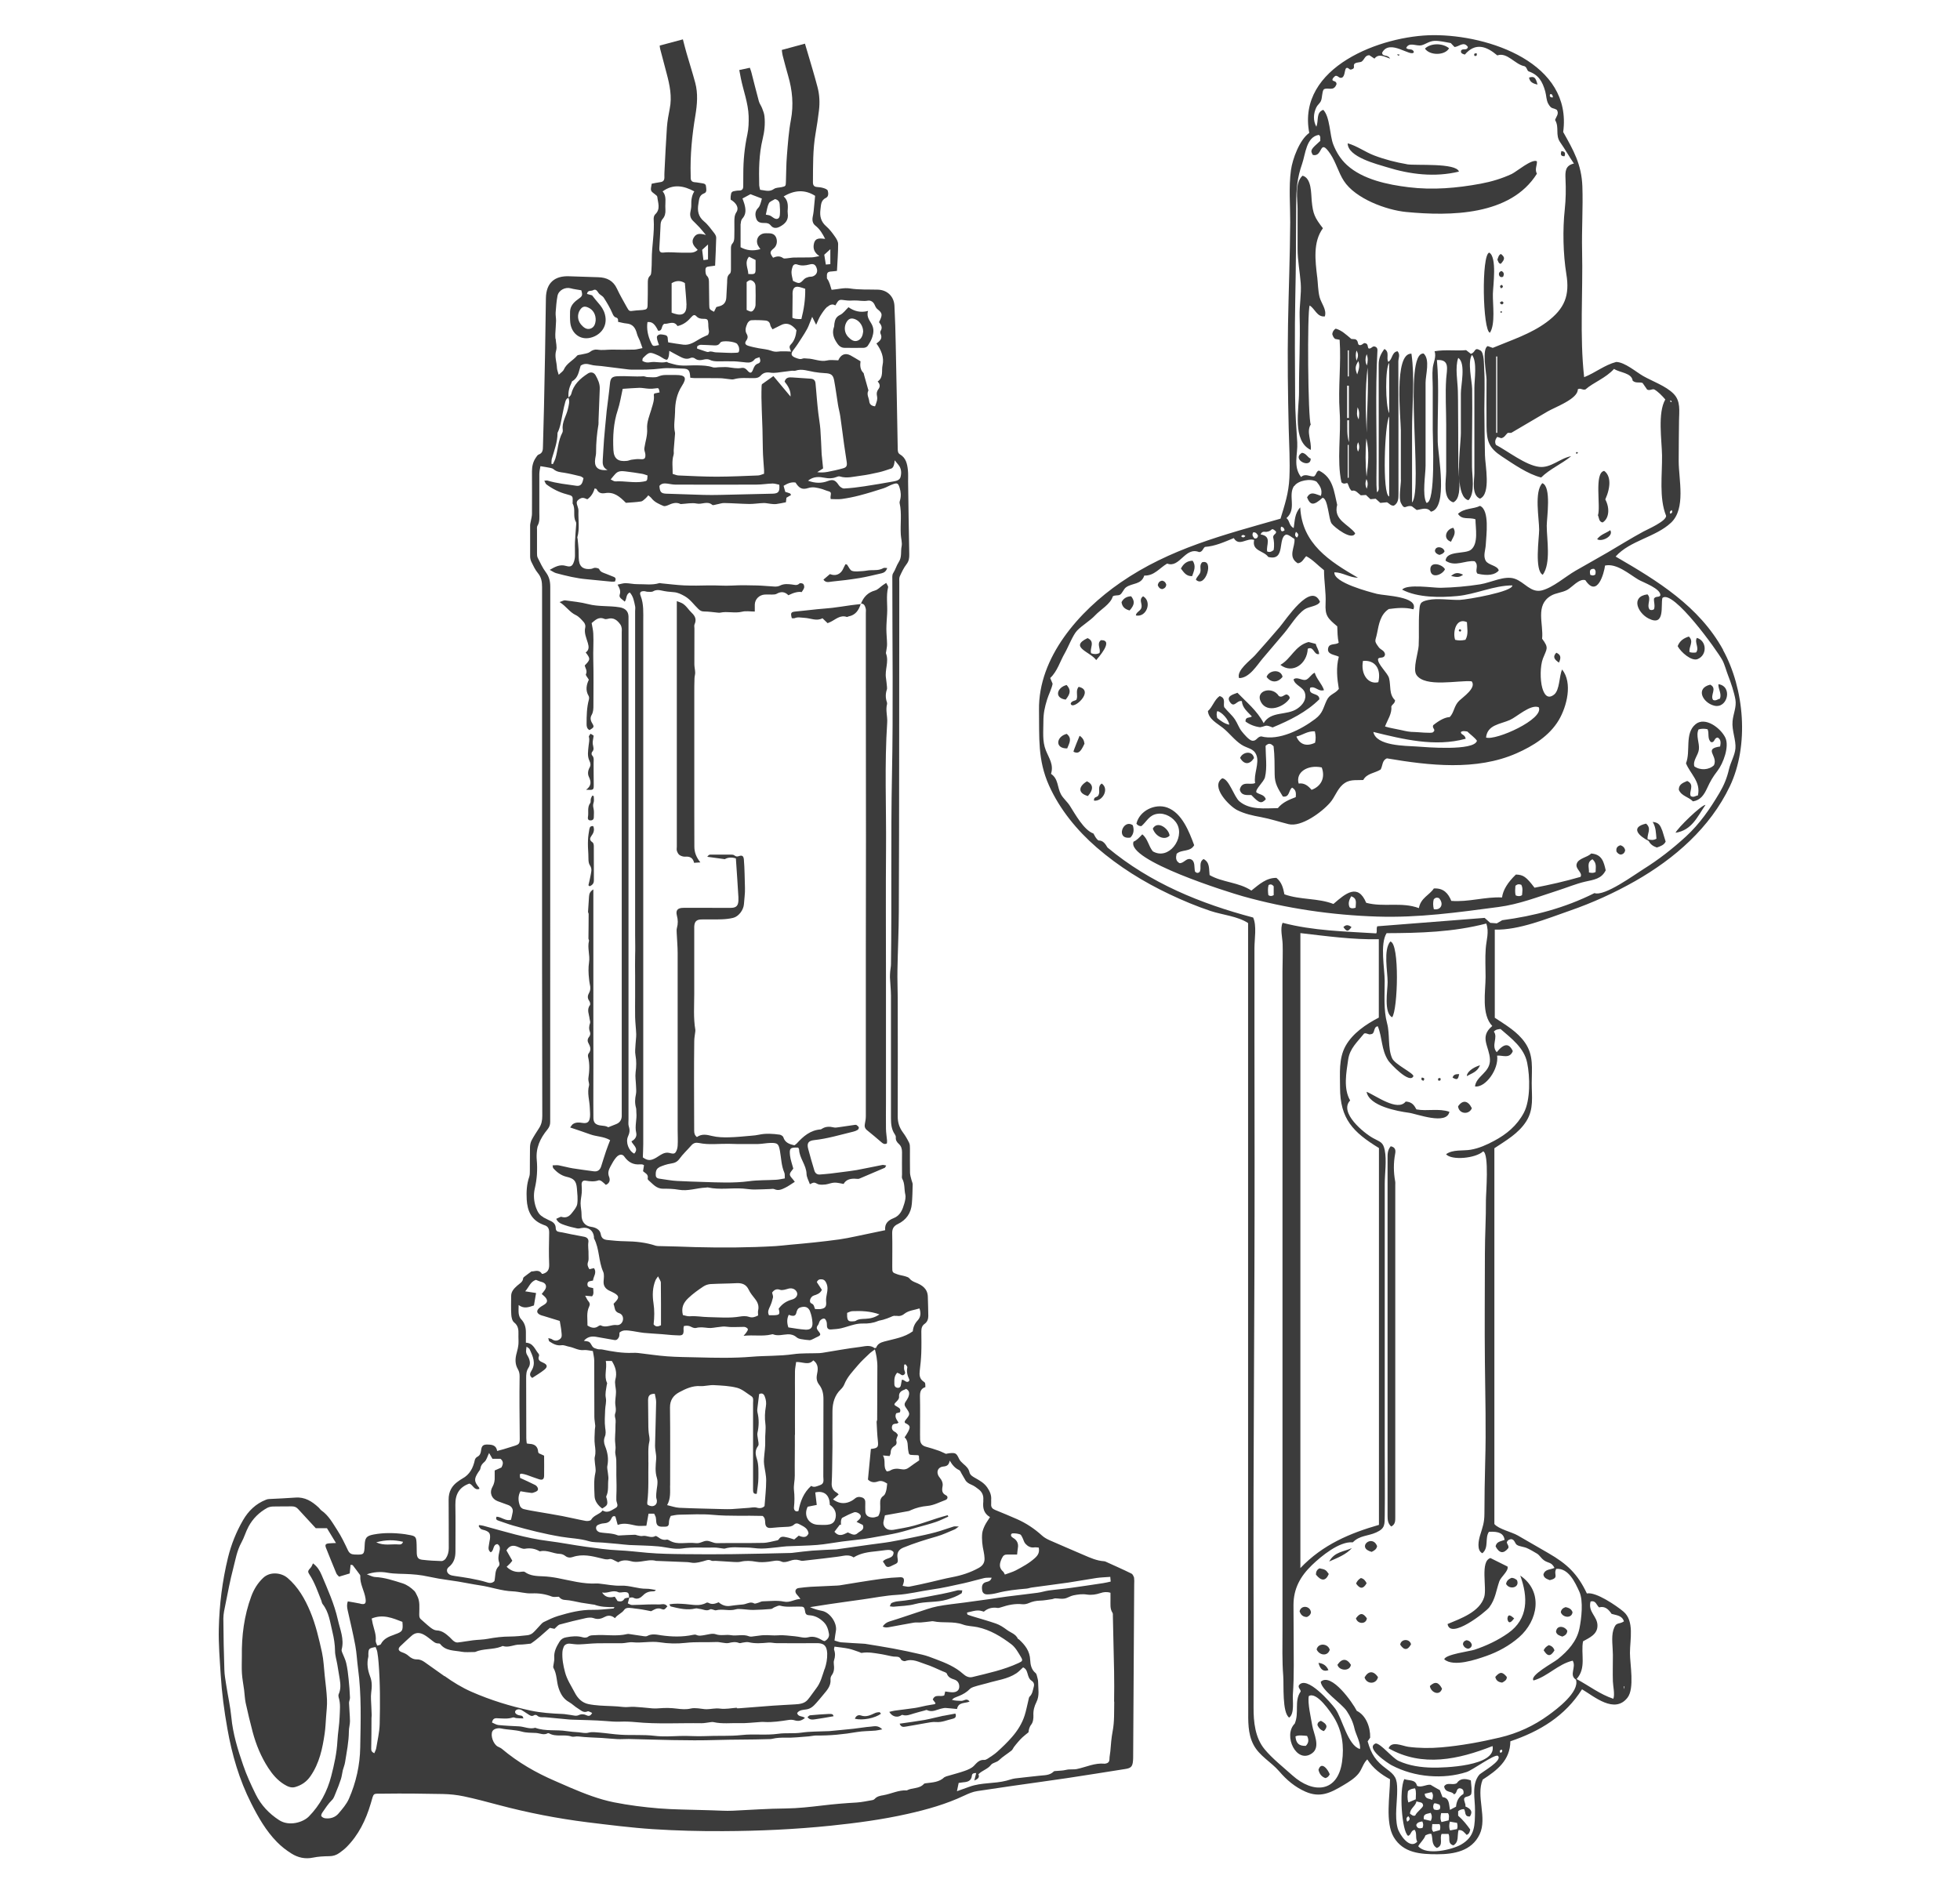 <?xml version="1.0" encoding="UTF-8"?>
<svg id="Tauchpumpe" xmlns="http://www.w3.org/2000/svg" viewBox="0 0 287.13 276.88">
  <defs>
    <style>
      .cls-1 {
        fill: #3c3c3c;
        stroke-width: 0px;
      }
    </style>
  </defs>
  <path class="cls-1" d="m121.48,251.11c-.94.05-1.87.11-2.8.2-.14.01-.26.17-.39.27.33.43.73.37,1.1.32.89-.12,1.78-.29,2.72-.45-.07-.37-.36-.34-.62-.33Zm16.71.27c-.91.19-1.81.44-2.72.61-1.2.21-2.41.36-3.68.55.23.57.6.47.89.43.97-.15,1.94-.35,2.91-.51.52-.09,1.05-.21,1.56-.16.86.07,1.6-.3,2.39-.47.26-.06.65-.2.42-.77-.59.11-1.18.21-1.77.33Zm2.01-18.36c-1.49.4-3.01.67-4.52.95-1.38.26-2.75.52-4.15.64-.31.03-.63.12-.92.25-.11.05-.15.27-.26.48.25.03.42.08.59.06,1.04-.11,2.12-.11,3.12-.39,1.54-.42,3.14-.19,4.67-.65.75-.23,1.47-.49,2.12-.91.08-.05.07-.24.12-.44-.31,0-.55-.05-.77,0Zm25.97-1.75c-.07-.26-.21-.62-.42-.72-1.27-.63-2.56-1.19-3.85-1.78-.05-.02-.12-.02-.17-.03-1.05-.07-1.99-.49-2.94-.9-1.67-.73-3.36-1.43-5.02-2.17-.4-.18-.8-.4-1.12-.69-1.1-1-2.31-1.81-3.67-2.41-1.06-.46-2.12-.91-3.19-1.34-.42-.17-.63-.41-.59-.86.02-.21-.01-.42,0-.62.06-.69-.19-1.25-.57-1.81-.46-.67-1.12-1.03-1.79-1.41-.37-.21-.73-.41-.83-.86-.12-.53-.49-.86-.88-1.19-.24-.21-.49-.45-.62-.72-.4-.84-.5-.93-1.39-.85-.23.02-.45.08-.54.1-.44-.19-.75-.36-1.08-.47-.61-.21-1.22-.41-1.84-.57-.57-.15-.85-.5-.87-1.07-.01-.24-.01-.47-.01-.71,0-1.86.03-3.73-.01-5.59-.01-.67.12-1.16.79-1.37-.01-.6,0-.63-.25-.8-.62-.41-.65-.99-.57-1.64.1-.84.19-1.68.22-2.53.04-1.06.02-2.13.01-3.2,0-.44.09-.82.47-1.09.4-.28.55-.71.55-1.15,0-.94-.05-1.89-.07-2.83-.03-1.17-.82-1.7-1.76-2.07-.37-.15-.68-.29-.94-.62-.12-.16-.38-.23-.59-.3-.39-.12-.8-.16-1.18-.3-.74-.26-.74-.28-.74-1.09,0-1.63.03-3.26-.01-4.88-.02-.67.19-1.09.82-1.39,1.24-.59,1.95-1.61,2.06-2.99.08-.94.1-1.89.12-2.83,0-.19-.11-.39-.16-.59-.09-.37-.22-.74-.23-1.11-.03-1.18,0-2.37-.01-3.55,0-.29,0-.61-.13-.86-.26-.53-.56-1.04-.91-1.51-.51-.69-.75-1.43-.75-2.3.02-5.8.01-11.6,0-17.4,0-1.36-.07-2.72-.04-4.08.05-2.87.19-5.73.2-8.6.04-7.49.04-14.97.05-22.46,0-8.58.01-17.16.02-25.74,0-.29-.04-.62.07-.87.28-.61.57-1.24.98-1.77.37-.47.42-.93.41-1.48-.07-3.55-.12-7.1-.17-10.65,0-.56.03-1.13-.03-1.69-.1-.89-.28-1.77-1.15-2.28-.34-.2-.33-.53-.34-.85-.09-5.06-.18-10.12-.29-15.17-.04-1.92-.09-3.84-.19-5.76-.07-1.37-1.05-2.31-2.41-2.36-1.38-.04-2.76.04-4.15-.18-.81-.13-1.68.12-2.62.2.05.04-.03.01-.04-.03-.18-.54-.28-1.12-.64-1.59-.05-.06-.03-.17-.03-.26-.04-.63.1-.78.73-.81.23-.01.45-.05.74-.08.07-1.35.17-2.64.17-3.94,0-.37-.25-.78-.48-1.1-.37-.53-.77-1.06-1.25-1.48-.79-.68-.99-1.48-.86-2.48.09-.69.05-1.34.82-1.71.39-.19.35-.69.25-1.04-.05-.18-.38-.31-.61-.38-.31-.1-.64-.14-.96-.16-.46-.03-.6-.28-.6-.7.02-2.4-.03-4.79.39-7.17.2-1.11.35-2.22.49-3.33.14-1.16.09-2.31-.21-3.44-.44-1.68-.95-3.35-1.44-5.02-.12-.42-.25-.83-.4-1.34-1.16.31-2.25.61-3.39.92.05.34.06.57.12.79.26,1,.52,2,.81,3,.62,2.13.82,4.26.4,6.47-.32,1.71-.44,3.46-.58,5.19-.11,1.3-.1,2.6-.15,3.9-.02.6-.04.62-.63.75-.37.08-.83.06-1.11.26-.69.5-1.34.19-2.04.13-.05-.25-.12-.44-.13-.64-.06-2.28-.04-4.56.5-6.79.27-1.1.39-2.22.27-3.34-.04-.4-.19-.79-.34-1.17-.13-.35-.38-.67-.48-1.03-.39-1.43-.74-2.86-1.11-4.29-.05-.19-.13-.37-.21-.62-.53.11-1,.21-1.55.33.09.47.15.84.23,1.21.37,1.84,1.07,3.6,1.14,5.52.03.93,0,1.84-.19,2.73-.41,1.89-.59,3.8-.59,5.73,0,.62-.01,1.24-.01,1.86,0,.39-.18.61-.59.61-.15,0-.3,0-.44.03-.66.09-.74.16-.81.82-.02.17,0,.34,0,.48.86.5,1.24,1.23.85,1.82-.31.47-.31.93-.31,1.43,0,.77.02,1.54-.01,2.31-.01.28-.06.63-.23.81-.24.25-.26.51-.26.8,0,.98.01,1.95,0,2.93,0,.26,0,.62-.16.74-.45.37-.38.83-.4,1.3-.04.74-.08,1.48-.12,2.22q-.06,1.07-1.14,1.29c-.11.02-.22.07-.32.09-.12.24-.23.47-.34.69-.66-.34-.69-.35-.7-1.02-.02-1.06-.03-2.13-.04-3.2,0-.39,0-.75-.32-1.06-.14-.14-.18-.43-.19-.65-.03-.57.07-.66.62-.72.23-.02.45-.06.79-.11.06-1.4.13-2.75.16-4.1,0-.23-.16-.5-.31-.69-.46-.58-.89-1.21-1.45-1.67-.89-.73-1.03-1.6-.84-2.65.11-.62.09-1.21.85-1.49.43-.16.29-.66.25-1.04-.03-.34-.3-.39-.58-.43-.35-.04-.7-.13-1.05-.15-.45-.03-.62-.27-.61-.7,0-.09,0-.18,0-.27-.09-2.97.2-5.91.69-8.83.26-1.59.4-3.18-.02-4.76-.39-1.45-.85-2.89-1.27-4.34-.19-.65-.35-1.3-.54-2.03-1.17.31-2.27.61-3.4.91.03.21.03.36.07.49.31,1.2.63,2.4.95,3.6.45,1.69.81,3.39.45,5.16-.18.9-.34,1.8-.41,2.71-.15,2.18-.25,4.37-.36,6.55-.01.27-.02.53-.01.8,0,.42-.17.65-.61.7-.43.05-.86.16-1.25.23-.2,1.05-.2,1.04.48,1.55.14.1.33.24.34.38.09.87.52,1.79-.32,2.57-.16.15-.23.48-.21.72.14,1.98-.29,3.94-.28,5.91,0,.56-.02,1.12-.06,1.68-.02.23-.03.52-.18.66-.36.33-.34.73-.34,1.14,0,1.04,0,2.07-.03,3.11-.01.62-.11.71-.72.78-.41.05-.83.04-1.24.1-.73.1-.74.11-1.1-.54-.48-.88-1-1.75-1.42-2.66-.55-1.21-1.51-1.67-2.76-1.7-1.42-.04-2.84-.09-4.26-.14-2.02-.08-3.37.87-3.4,3.23-.06,5.33-.17,10.65-.28,15.97-.04,1.89-.1,3.79-.15,5.68-.01.5,0,1.02-.63,1.24-.17.06-.29.28-.41.45-.42.6-.57,1.29-.57,2.01,0,2.07.02,4.14,0,6.21,0,.34-.1.69-.16,1.03-.04.23-.11.46-.11.69,0,1.51-.01,3.02,0,4.53,0,.28.07.59.2.84.27.55.54,1.13.93,1.6.52.62.62,1.29.62,2.05,0,18.58,0,37.17,0,55.75,0,7.25.01,14.5.03,21.75,0,.64-.11,1.22-.46,1.76-.38.59-.77,1.18-1.1,1.8-.16.3-.23.67-.24,1.01-.03,1.15,0,2.31-.02,3.46,0,.29,0,.61-.09.88-.38,1.09-.43,2.21-.37,3.33.09,1.63.66,2.99,2.32,3.65.08.03.16.08.25.1.58.17.73.56.72,1.14-.04,1.54-.06,3.08,0,4.61.03.74-.21,1.18-.9,1.38-.05.02-.11.01-.16.01-.46-.74-1.13-.31-1.53-.36-.41.3-.68.49-.94.7-.11.08-.27.19-.28.3-.05.56-.5.76-.85,1.07-.46.41-.91.85-.91,1.53,0,.92-.04,1.84.02,2.75.02.39.14.91.41,1.12.61.48.66,1.07.64,1.74-.02.47.03.95,0,1.42-.04.43-.13.86-.25,1.28-.24.82-.28,1.65.15,2.39.21.36.27.69.27,1.08-.02,1.48-.03,2.96-.02,4.44,0,1.57.04,3.14.04,4.7,0,.72-.11.83-.81,1.05-.51.16-1.01.32-1.52.47-.3.09-.61.17-.98.27-.14-.83-.71-.92-1.32-.94-.73-.03-.95.15-1.04.87-.05.41-.16.73-.56.93-.16.08-.31.28-.35.45-.25,1.16-.74,2.15-1.84,2.74-.21.11-.4.26-.59.39-.95.65-1.42,1.52-1.41,2.7.03,2.37,0,4.73.02,7.1,0,.57-.14,1.06-.43,1.5-.12.19-.41.39-.62.39-.94-.02-1.89-.08-2.83-.19-.6-.07-.78-.33-.81-.97-.02-.41,0-.83-.02-1.24-.04-1.2-.11-1.27-1.27-1.46-.15-.02-.29-.06-.44-.08-1.53-.2-3.07-.24-4.6.05-1.05.2-1.26.49-1.3,1.57-.06,1.4-.09,1.41-1.5,1.36-.47-.02-.74-.18-.95-.62-.48-1.01-.96-2.03-1.57-2.96-.67-1.03-1.26-2.14-2.31-2.87-.17-.12-.27-.31-.43-.45-.96-.89-2-1.55-3.39-1.44-1.27.1-2.54.14-3.81.21-.17,0-.35.04-.51.11-1.48.58-2.57,1.64-3.35,2.99-.99,1.71-1.72,3.53-2.2,5.47-.84,3.44-1.27,6.92-1.35,10.45-.05,2.24.14,4.49.28,6.73.16,2.65.51,5.29.98,7.91.67,3.8,1.74,7.47,3.49,10.93,1.03,2.04,2.16,4.02,3.77,5.66.63.65,1.37,1.22,2.14,1.7.94.59,1.99.83,3.14.59.77-.16,1.58-.2,2.38-.21.56,0,1.05-.16,1.49-.48.36-.26.72-.53,1.03-.84,1.78-1.78,2.84-3.97,3.55-6.36.51-1.72.23-1.45,1.87-1.48,2.9-.04,5.8-.01,8.7.05,1.03.02,2.07.13,3.07.34,1.7.36,3.39.81,5.07,1.26,4.29,1.14,8.64,1.99,13.04,2.54,3.2.39,6.4.8,9.61,1.01,3.42.22,6.86.31,10.29.29,5.26-.02,10.52-.26,15.77-.8,3.76-.39,7.51-.89,11.21-1.72,2.86-.64,5.67-1.43,8.33-2.69.62-.29,1.23-.56,1.91-.66,1.67-.24,3.33-.5,5-.74,2.72-.39,5.44-.76,8.15-1.16,2.83-.42,5.66-.89,8.5-1.33.87-.13,1.09-.36,1.16-1.25.02-.24.02-.47.02-.71.05-8.37.1-16.75.15-25.12,0-.3.04-.61-.03-.88Zm-19.39-2.98c.18-.4.39-.54.79-.53.49.01.99,0,1.43,0,.04-.38.07-.7.12-1.02.09-.54-.11-1.03-.58-1.34-.12-.08-.25-.15-.34-.25-.18-.21-.08-.47.13-.49.36-.03.75.03,1.1.14.15.05.25.29.34.46.16.3.23.68.45.92.33.36.76.62,1.31.53.19-.03.4.02.64.03.13.67-.06,1.08-.57,1.54-.84.76-1.81,1.28-2.79,1.8-.48.25-1.02.39-1.6.61-.12-.22-.16-.34-.24-.41-.7-.6-.54-1.25-.2-1.98Zm-1.51,2.86c-.14.52-.49.55-.84.65-.52.15-.66.57-.54,1.24.07.4.39.56.7.56.49,0,.99-.08,1.47-.2,1.42-.38,2.87-.52,4.33-.65.26-.02.51-.13.77-.16,1.79-.25,3.59-.47,5.38-.73,1.36-.2,2.7-.46,4.06-.66.66-.1,1.33-.11,2.05-.17.02.21.03.4.06.69-.38.08-.74.18-1.11.23-1.59.24-3.17.48-4.76.7-1.07.15-2.15.23-3.22.38-.55.08-1.08.26-1.63.33-1.48.2-2.96.36-4.44.55-.87.11-1.73.26-2.6.38-.78.11-1.56.21-2.34.32-.43.06-.87.12-1.3.18-1.33.18-2.67.3-3.99.56-.97.19-1.91.55-2.85.85-1.38.45-2.76.94-4.15,1.36-.42.13-.73.34-1.01.74.31.2.64.15.93.1,1.21-.21,2.41-.46,3.61-.66.35-.06.71,0,1.06-.03.47-.03.93-.1,1.39-.15.15-.02.3-.05.44-.02,1.42.3,2.9-.04,4.31.47.67.25,1.44.24,2.15.39,1.87.4,3.47,1.38,4.95,2.5.6.45,1.01,1.2,1.41,1.87.32.53.22.62-.36.89-2.16,1-4.47,1.49-6.76,2.05-.53.13-.99-.14-1.36-.47-1.15-1.03-2.54-1.6-3.95-2.13-.68-.26-1.36-.53-2.07-.69-1.42-.34-2.84-.63-4.27-.9-1.35-.25-2.7-.46-4.05-.68-.14-.02-.29-.02-.44-.03-1.03-.06-2.05-.11-3.08-.19-.28-.02-.56-.15-.97-.26.07-.52.12-.95.2-1.38.23-1.17-.86-2.75-2.04-2.97-.59-.11-1.17-.28-1.75-.54.92-.14,1.83-.29,2.75-.43.84-.13,1.68-.24,2.51-.36.81-.12,1.62-.23,2.43-.34,1.68-.23,3.35-.58,5.03-.67,1.74-.1,3.4-.54,5.11-.78,1.59-.22,3.15-.59,4.72-.93.99-.22,1.97-.52,2.96-.75.33-.08.68-.04,1.07-.06Zm-13.95-38.38c.41.11.82,0,1.16-.28.65-.51,1.45-.54,2.22-.79.23.69.19,1.27-.28,1.77-.42.45-.65.98-.7,1.58-1.25.92-2.76,1.11-4.18,1.5-.6.16-1,.38-1.19.91-.11.03-.2.08-.22.06-.69-.54-1.48-.25-2.19-.17-1.82.22-3.63.56-5.44.85-.15.02-.29.04-.44.05-1.29.05-2.6-.02-3.87.16-2.02.29-4.05.2-6.07.37-2.66.22-5.31.16-7.96.09-1.47-.04-2.94-.04-4.41-.15-1.43-.1-2.84-.33-4.27-.49-.26-.03-.53-.03-.8-.02-1.51.06-2.98-.19-4.44-.49-.23-.05-.49,0-.7-.06-.29-.1-.6-.12-.8-.46-.38-.67-.41-.65-1.21-.75.49-.57,1.08-.7,1.74-.6.92.15,1.83.33,2.74.48.36.06.55-.19.67-.46.08-.18.05-.4.07-.63.46-.39.95-.34,1.41-.29.72.08,1.44.25,2.16.33.87.09,1.75.12,2.63.19.67.05,1.34.14,2.01.16.82.03,1.28.18,1.17-.97-.01-.11.03-.22.06-.38.37-.07.69-.08,1.03.1.22.12.53.24.75.18.62-.17,1.2-.06,1.81,0,.51.05,1.04-.1,1.56-.14.34-.03.65-.11,1.02-.05.75.11,1.53.04,2.3.04.18,0,.37-.03.53.03.15.05.36.19.37.31.01.15-.13.33-.23.48-.07.11-.17.21-.4.48,1.48-.16,2.77.11,4.05-.19.09-.02.19-.06.26-.03.72.29,1.44.03,2.16,0,.48-.02.92.11,1.3.44.16.14.4.22.62.26.42.08.85.13,1.28.16.13,0,.27-.06.4-.12.21-.09.41-.21.62-.31.65-.29.69-.38.25-.92-.24-.3-.31-.53-.05-.85.14-.17.16-.44.29-.63.1-.14.28-.27.45-.32.3-.09.42.17.5.38.07.19.08.4.08.61,0,.41.18.62.59.59.49-.04,1-.06,1.48-.17.68-.16,1.34-.41,2.02-.57.39-.09.81-.14,1.22-.13.75.02,1.46-.07,2.15-.36.24-.1.51-.11.76-.19.38-.12.77-.24,1.14-.41.27-.13.49-.23.81-.14Zm-2.64,29.36c-.23.06-.5.2-.78.2-.63,0-1.16-.25-1.14-1.02,0-.35-.02-.71,0-1.06.03-.4-.08-.72-.47-.85-.37-.12-.72-.13-1.07.17-.3.26-.68.46-1.07.57-.73.2-1.41.05-2.12-.46.31-.27.55-.48.83-.73-.1-.1-.19-.21-.3-.27-.55-.29-.76-.8-.72-1.4.07-1.32.07-2.65.09-3.97,0-.46.02-.92.02-1.37,0-1.74-.02-3.49,0-5.23.02-1.2.33-2.3,1.23-3.16.21-.2.39-.45.5-.71.44-1.12,1.27-1.95,2.02-2.84.51-.61,1.11-1.14,1.69-1.7.21-.2.46-.35.78-.6.1.44.19.77.24,1.11.06.43.12.87.12,1.31,0,2.63-.01,5.25-.03,7.88,0,.11-.09.23-.08.34.05.92.08,1.84.18,2.75.1.94.02,1.08-1.02,1.2-.15,1.54-.29,3.02-.43,4.48.44.45.96.46,1.43.29.56-.2.95.03,1.39.3-.05.36-.06.71-.15,1.04-.07.27-.18.6-.38.74-.44.29-.51.67-.5,1.14.01.61.1,1.24-.29,1.86Zm-33.7-7.87c.03-1.03-.09-2.05.15-3.08.09-.4-.06-.87-.1-1.3-.02-.26-.05-.53-.05-.79-.02-1.3-.03-2.6-.04-3.9,0-.71.22-.97.98-.99.07.4.21.82.2,1.24-.03,2.12-.12,4.24-.16,6.36,0,.46.1.93.15,1.39.02.18.03.36.02.53-.07.95-.2,1.87.11,2.85.21.68-.06,1.5-.1,2.26-.01.26-.04.55.04.79.24.72-.34,1.31-1.15.93-.05-.02-.09-.06-.19-.12-.01-.13-.03-.22-.02-.31.25-1.95.12-3.91.17-5.86Zm.03,7.51h.82c.08.18.19.35.24.54.05.2.04.41.06.61.05.52.26.73.77.76.18.01.35,0,.53,0,.36,0,.56-.14.56-.52,0-.18.02-.35.06-.52.03-.14.1-.27.21-.54.37-.06.82-.18,1.27-.18,1.63-.02,3.26-.13,4.88.02,2.44.23,4.89.08,7.31.16.36.27.36.64.38,1.03.03.57.32.78.86.73.76-.07,1.52-.14,2.28-.16.4-.01.78-.05,1.07-.32.34-.3.57-.18.93.01.55.29,1.09.53,1.21,1.27-.3.71-.87.57-1.44.33-.23.19-.43.36-.66.56-.35-.1-.71-.24-1.08-.31-.42-.08-.87-.24-1.17.27-.04.07-.13.14-.2.16-.71.14-1.42.37-2.13.38-2.25.05-4.49,0-6.74.04-.57.01-1.01-.36-1.52-.34-.51.02-.95.4-1.52.34-.67-.07-1.36-.04-2.04,0-.66.03-1.28-.04-1.86-.38-.12-.07-.28-.16-.4-.14-.51.11-.91-.07-1.3-.37-.11-.08-.32-.2-.39-.15-.64.38-1.26-.15-1.89-.01-.21.05-.46-.04-.69-.08-.14-.02-.28-.11-.42-.1-.74.02-1.49.06-2.23.1-.08,0-.18.02-.25-.01-.85-.36-1.77-.28-2.65-.45-.19-.04-.43-.22-.5-.39-.1-.24-.06-.56.23-.69.26-.12.55-.22.83-.23.51-.03.9-.19,1.12-.68.11-.24.26-.49.6-.32.11.38.21.77.34,1.23.97-.37,1.82-.07,2.7.1.48.09.99.02,1.5.02.11-.59.21-1.15.31-1.73Zm3.16-4.1c0-3.82.03-7.63-.02-11.45-.01-1.11.51-1.79,1.37-2.25.95-.51,1.93-.96,3.07-.89.66.04,1.34-.18,2.01-.14,1.13.06,2.3.11,3.38.39.75.2,1.41.79,2.09,1.23.36.23.25.63.25.98,0,4.08,0,8.16,0,12.24,0,.24-.01.47.01.71.03.28.19.42.53.37.09-.8.24-1.56.24-2.31,0-.94.06-1.93-.22-2.79-.24-.75-.29-1.28.18-1.92.16-.22,0-.68-.03-1.02-.02-.29-.13-.6-.07-.87.23-1.02.25-2.03,0-3.05-.04-.17-.03-.36-.01-.53.08-.69.17-1.39.26-2.12.36-.17.64-.1.81.32.2.5.27.97.17,1.53-.14.8-.18,1.65-.07,2.46.11.85-.06,1.68-.02,2.52.04.87-.12,1.75-.18,2.63-.02.29-.02.59.02.88.1.78.31,1.56.3,2.34,0,1.23-.15,2.46-.24,3.73-.28.3-.71.36-1.1.24-.42-.12-.8-.01-1.21.02-.83.07-1.66.13-2.49.18-.44.02-.89.01-1.33,0-2.12-.06-4.24-.09-6.36-.19-.57-.03-1.12-.24-1.78-.39.54-.97.43-1.92.43-2.85Zm18.29-7.44c-.02-2.01,0-4.02,0-6.03,0-1.09-.02-2.18,0-3.28,0-.43.11-.86.17-1.37.96-.04,1.83.54,2.51-.24.85.6.67,1.43.54,2.09-.12.6,0,1.06.31,1.46.52.67.65,1.4.64,2.22-.02,3.75,0,7.51-.02,11.26,0,.47.2,1.03-.5,1.26-.44.15-.85.39-1.28.1-1.12,1.01-1.59,2.28-1.86,3.68-.5.2-.69-.22-.66-.52.09-.86.1-1.69,0-2.56-.07-.69.13-1.4.12-2.1-.02-1.99.03-3.99.01-5.98Zm1.87,10.52c.42-.08.84-.16,1.32-.26-.08-.67-.15-1.26-.22-1.83,1.25-.3,2.12.33,2.13,1.81.8.54,1.06,1.33.78,2.16-.19.56-.65.72-1.16.77-.44.04-.88.02-1.33,0-1.42-.04-2.18-1.39-1.52-2.66Zm4.73,2.63s.09.04.14.05c0-.2-.03-.41,0-.61.03-.16.09-.39.2-.45.56-.3,1.13-.58,1.73-.8.18-.07.47.03.65.14.42.27.42.57.06.93-.09.09-.19.18-.36.33.36.18.64.31.91.45.31.75-.39.87-.74,1.2-.51.48-.98.07-1.45-.1-.63.29-1.26.73-1.96-.1.26-.35.54-.7.81-1.06Zm6.88-7.78c-.65-.67-.1-1.57-.6-2.36.4.04.67.06.98.09.05-.15.15-.3.15-.46.01-.44.16-.77.56-1.01.26-.15.38-.38.28-.75-.06-.22.12-.51.23-.88-.09-.1-.21-.33-.4-.42-.38-.19-.55-.45-.46-.85.08-.37.41-.36.71-.39.05,0,.1-.05.24-.14-.26-.44-.62-.81-.34-1.37.15-.04.34-.09.54-.14.14-.37.04-.58-.32-.77-.64-.35-.61-.37-.11-.88.15-.15.33-.4.31-.59-.07-.64.29-.9.8-1.08.08-.03.16-.08.23-.12.58.32.5.8.29,1.29-.11.24-.27.45-.41.67-.15.25-.13.48.05.73.7,1.01.7,1.01-.04,1.92-.05.06-.08.15-.1.21.02.08.02.16.06.18.75.37.82.54.45,1.27-.14.28-.33.54-.52.84.58.52.41,1.25.53,1.91.11.63.09.66.76.68.21,0,.41.01.62.02.03,0,.05.02.18.07.02.22.04.5.05.69-.54.37-1.02.68-1.46,1.02-.37.28-.72.37-1.21.27-.53-.11-1.11-.11-1.62.22-.11.07-.28.07-.42.1Zm2.54-14.85c-.08-.25-.02-.54-.02-.81.07-.02.13-.03.2-.05.09.15.28.32.26.44-.14.64.01,1.21.28,1.77.03.07-.01.17-.02.24-.42.37-.62-.19-1.05-.2-.05.23-.11.47-.14.71-.04.31-.18.51-.5.48-.29-.03-.47-.22-.47-.54,0-.56-.08-1.12.41-1.67.16.07.3.1.41.18.2.15.38.29.62.09.23-.2.1-.4.03-.63Zm-36.75-9.83c-.17-1.12-.15-2.29.31-3.38.05-.12.15-.23.36-.54.2.43.41.68.41.93.03,2.09.02,4.18.02,6.24-.44.21-.79.26-1.08-.14.12-1.04.14-2.06-.02-3.12Zm15.31,1.82c-.48.24-.85.36-1.33.19-.4-.14-.89-.11-1.31-.04-1.55.26-3.1.11-4.65.08-.9-.01-1.79-.2-2.69-.12-.35.03-.71-.12-1.02-.18-.26-1.08.07-1.79.78-2.47.69-.66,1.45-1.2,2.23-1.72.3-.2.7-.33,1.06-.35,1.26-.07,2.52-.06,3.78-.13.82-.04,1.42.17,1.8.97.22.47.57.89.9,1.31.41.51.63,1.05.47,1.72-.05.22,0,.47,0,.74Zm2.07-3.36c.29-.4.65-.61,1.19-.4.17.06.39.02.58-.01.23-.04.45-.13.67-.18.55-.12,1.04.12,1.21.59.14.37-.13.85-.71,1.01-.8.22-1.45.61-1.98,1.35.22.81.15.92-.68.96-.26.01-.51,0-.74,0-.26-.53-.02-.9.16-1.31.19-.41.33-.86.43-1.3.04-.21-.08-.45-.13-.71Zm6.55-1.53c.14-.33.37-.46.75-.41.34.04.5.24.63.52.25.53.21,1.05.09,1.6-.08.36-.14.75-.11,1.11.07.74-.09,1.02-.81,1.12-.26.04-.52,0-.81,0-.15-.3-.1-.64-.54-.83-.41-.17-.17-.97.36-1.15.45-.15.9-.27,1.18-.83-.23-.35-.48-.73-.75-1.15Zm-.99,4.3c.2.5.31,1.06.35,1.61.05.76-.26,1.09-1.04,1.05-.84-.05-1.66-.21-2.49-.33q-.35-1.04.06-1.85c.12.04.25.11.38.13.35.07.63.02.73-.42.08-.34.19-.67.6-.79.67-.21,1.16-.06,1.42.6Zm5.41.21c.25-.09.51-.25.78-.26,1.29-.05,2.58-.02,3.97.47-.71.5-1.36.61-2.02.65-.5.03-1,0-1.44.29-.11.07-.28.07-.42.08-.63.05-.79-.09-.85-.7-.01-.14,0-.29,0-.53Zm6.41-123.68c.39-.13.46-.49.53-.84.02-.11.03-.23.05-.4.22.27.4.48.57.7.42.53.44,1.16.28,1.76-.12.44-.6.56-1,.63-1.43.26-2.87.5-4.31.72-.98.15-1.97.27-2.96.32-.25.01-.61-.24-.77-.48-.47-.71-.81-.91-1.56-.63-.95.37-1.88.36-2.95-.03.82-.67,1.66-.58,2.44-.43.58.11,1.09.12,1.63-.08.19-.07.42-.17.58-.12,1.03.33,2.04.02,3.05-.1.89-.11,1.78-.3,2.66-.5.59-.13,1.17-.34,1.75-.53Zm-14.69-10.59c-.87-1.04-1.7-2.04-2.5-2.99-.61.43-1.11.78-1.69,1.2,0,0-.03.12-.04.23-.04,1.14-.03,2.28.02,3.41.09,1.95.14,3.9.16,5.86.01,1.03.12,2.05.18,3.08,0,.15,0,.29,0,.53-.3.09-.59.24-.88.25-2,.08-4,.17-6.01.18-1.88,0-3.77-.1-5.65-.18-.28-.01-.55-.15-.85-.23.02-.96-.15-1.87.13-2.77.08-.24,0-.53.03-.79.05-.7.11-1.4.17-2.1.01-.15.04-.3,0-.44-.22-.99.01-1.97.02-2.96,0-1.35.24-2.65,1.01-3.84.77-1.19.51-1.59-.89-1.59-.5,0-1.01,0-1.51,0-.38,0-.71.07-1.09.23-.45.19-1.03.08-1.56.08-.2,0-.4-.13-.6-.12-1.26.09-2.51-.07-3.77-.01-.84.04-1.05.28-1.13,1.11-.13,1.34-.32,2.67-.48,4-.02.15-.03.29-.04.44-.12,1.22-.24,2.45-.34,3.67-.08.99-.12,1.99-.19,2.99-.04.6-.02,1.18.7,1.53-1.6.16-1.98-.6-1.8-1.69.05-.32.13-.64.12-.95,0-1.35.12-2.69.35-4.03.03-.17,0-.35.01-.53.06-1.56.11-3.12.18-4.67.04-.74-.26-1.38-.6-1.99-.25-.45-.71-.55-1.13-.28-1.15.74-2.12,1.63-2.46,3.04-.04.18-.24.32-.38.48-.09-.76.1-1.48.43-2.16.04-.08.05-.2.11-.23.88-.49.95-1.41,1.22-2.23,0-.03.03-.05.05-.07.45-.3.9-.27,1.42-.12.5.15,1.04.14,1.56.2,1.3.16,2.61.33,3.91.49.23.03.47.04.71.04,1.35,0,2.7.02,4.06-.16,1.07-.14,2.16-.02,3.23,0,.91.02,1.07.25,1.13,1.34.22.02.44.06.67.06,1.21,0,2.43-.01,3.64.01.46,0,.93.1,1.39.14.23.02.49.08.7.01.96-.28,1.93-.14,2.9-.16.4,0,.73-.05,1.03-.38.37-.41.82-.52,1.42-.42.64.1,1.33-.07,2-.14.38-.04.75-.1,1.13-.14.18-.02.37.04.53-.01.95-.33,1.84.05,2.75.19.52.08,1.04.15,1.57.17.87.04,1.2.24,1.35,1.07.22,1.18.37,2.37.56,3.55.09.58.26,1.14.34,1.72.2,1.36.36,2.72.55,4.08.12.87.26,1.73.39,2.6.08.53-.02.78-.52.92-.76.22-1.53.38-2.3.53-.48.09-.97.11-1.5.04.25-.16.51-.33.86-.55-.05-.54-.11-1.11-.17-1.69-.01-.12-.03-.23-.04-.35-.06-1.23-.1-2.47-.19-3.7-.06-.78-.21-1.56-.3-2.34-.09-.73-.15-1.46-.22-2.19-.07-.73-.11-1.46-.19-2.19-.04-.45-.27-.66-.74-.69-.88-.06-1.76-.13-2.63-.18-.48-.03-.97-.05-1.16.61.48.61.94,1.28.87,2.19Zm-20.36,1.83c-.29.94-.71,1.94-.64,2.88.07,1.04-.28,1.93-.41,2.89-.04.27.12.56.15.85.05.67-.13.79-.8.73-.39-.04-.8.03-1.19.08-.23.03-.45.14-.68.17-1.34.16-1.94-.33-2.01-1.58-.1-1.99,0-3.95.64-5.87.32-.96.47-1.98.72-3.1.83-.05,1.65-.13,2.46-.15.46,0,.92.11,1.39.13.32.02.64,0,.96-.05.47-.07.47-.08.6.59-.25.05-.49.1-.77.16-.02.06-.09.15-.08.22.1.72-.14,1.37-.35,2.05Zm-.58,9.74c-.04.82-.04.79-.62.9-1.37.24-2.73-.12-4.09-.03-.22.01-.45-.18-.69-.29.3-.35.52-.65.78-.9.4-.38.93-.33,1.42-.27.81.09,1.61.22,2.41.35.25.04.5.15.79.24Zm2.94,1.2c.38.05.75.14,1.13.14,3.96.01,7.93.02,11.89,0,.79,0,1.58-.14,2.37-.16.33,0,.66.12.97.18.09,1.02-.11,1.29-1,1.31-2.56.07-5.13.13-7.69.18-.8.02-1.6.02-2.4,0-1.83-.05-3.65-.11-5.48-.18-.75-.03-.93-.26-.99-1.14.32-.4.75-.39,1.2-.33Zm11.57-21.96c-.29-.52-.09-1.03.11-1.5.09-.21.35-.46.55-.48.7-.04,1.4-.02,2.1.04.36.03.64.22.71.66.03.21.21.41.33.63.47-.23.84-.41,1.2-.6.84-.45,1.51-.15,2.1.48.08.08.15.18.21.25-.08.8-.28,1.53-.84,2.1-.32.32-.11.64.06,1.03-.31-.01-.47-.03-.63-.03-.43,0-.86-.03-1.28.03-.36.05-.65.01-1-.12-.58-.22-1.23-.25-1.85-.37-.51-.1-1.03-.2-1.53-.36-.46-.15-.56-.39-.27-.79.25-.35.22-.64.04-.97Zm1.32-9.66c.01.92-.04.97-1.07.9-.01-.82-.61-1.65.1-2.53.3.15.61.3.97.48,0,.39,0,.76,0,1.14Zm-.02,5.51c-.01.26-.17.56-.35.75-.27.3-.59.06-.94-.09v-4.08c.24-.16.44-.42.83-.2.32.18.46.45.47.78.02.95.03,1.89,0,2.84Zm5.46-2.07c.1-.57.4-.76.98-.63.28.06.54.16.85.26.03,1.54-.19,2.98-.56,4.43q-.95.04-1.32-.18c0-1.09.02-2.13.03-3.18,0-.24-.02-.48.02-.7Zm1.7-1.81c-.68.72-.73.74-1.66.28-.08-.39-.2-.79-.22-1.19-.01-.31.07-.64.18-.93.1-.27.36-.39.66-.28.61.22,1.19.16,1.8,0,.63-.18.93.05,1.09.68.12.49-.16.95-.71,1.09-.17.04-.36.01-.52.06-.22.07-.47.14-.62.3Zm3.37,4.1c.3-.27.73-.52,1.17-.22.53-.91.53-.89,1.53-.75.41.06.83.04,1.24.02.66-.02,1.3.15,1.97.03.43-.08.84.16,1.04.65.09.22.22.47.41.61.64.51.72.75.41,1.47-.06.13-.12.26-.2.42.3.38.56.77.24,1.27-.07.11-.07.31-.01.43.31.66-.05,1.04-.61,1.42.69.95,1.16,2.03.9,3.18-.18.8.18,1.77-.72,2.4.35.35.4.74.12,1.1-.24.31-.3.63-.22.99.13.55-.09,1.02-.28,1.54-.56-.06-.81-.32-.85-.75-.06-.51-.42-1-.13-1.55.03-.05-.03-.16-.05-.24-.2-.7-.39-1.4-.59-2.1-.02-.08-.02-.19-.08-.25-.49-.48-.51-1.09-.43-1.71-.51-.3-.98-.6-1.46-.86-.76-.4-1.41-.16-1.8.72-.51,0-1.1-.1-1.62.02-1.03.24-1.94-.27-2.92-.28-.22,0-.48-.07-.66,0-.38.16-.69.02-1.02-.1-.73-.27-.79-.61-.3-1.22.43-.55.8-1.14,1.18-1.73.29-.44.56-.88.81-1.34.13-.23.21-.48.31-.72.12-.28.23-.57.4-1,.23.46.38.76.58,1.16.24-.52.4-.95.63-1.33.29-.46.6-.94,1-1.31Zm.44-8.45v2.18c-.22.02-.43.04-.66.06-.08-.52-.15-.97-.23-1.44.27-.24.54-.49.88-.8Zm-9.01-6.73c.15-.29.61-.43.9-.62.46.09.66.39.69.76.05.53.07,1.07.02,1.59-.05.56-.46.71-.93.39-.17-.11-.33-.25-.52-.33-.16-.07-.34-.08-.6-.13.15-.61.2-1.18.45-1.66Zm-4.11,2.99c0-.25.06-.56.21-.73.61-.66.53-1.4.32-2.16-.08-.28-.19-.55-.28-.81.39-.21.77-.41,1.17-.63.53.2,1.1.42,1.67.64-.06.23-.12.52-.22.79-.07.21-.17.43-.32.58-.46.46-.48,1-.29,1.56.19.59.7.66,1.23.65.37-.01.65.05.92.38.35.42.8.42,1.29.17.79-.41,1.33-.97,1.18-1.96-.03-.2-.02-.41,0-.62.05-.7-.02-1.36-.6-1.86,1.63-.98,3.17-1.01,4.61-.09-.07.78-.14,1.54-.22,2.29-.03.26-.08.52-.13.78-.1.5-.02.98.38,1.29.65.5,1.05,1.18,1.44,1.95-.66-.06-1.4-.24-1.63.64-.2.78.05,1.38.78,1.88-.39.07-.78.18-1.18.19-.83.03-1.66,0-2.48.02-.38,0-.75.09-1.13.12-.17.01-.39.06-.51-.03-.49-.37-.99-.27-1.48-.06-.51-.71-.5-.88.1-1.37.42-.35.57-.97.37-1.53-.19-.53-.61-.68-1.12-.68-.24,0-.48-.02-.71.02-.84.16-1.24,1-.85,1.76.08.15.19.29.35.54-1.07.3-2,.21-2.9-.28,0-1.15-.01-2.3,0-3.45Zm-3.97,17.82c.37.01.7.04.97-.4.24-.38,2.2-.17,2.48.2.12.16.23.36.26.55.04.21.05.47-.05.63-.07.11-.35.1-.54.11-.37.02-.73.02-1.1,0-.58-.02-1.16-.04-1.74-.07-.34-.02-.65-.22-1.01-.07-.12.05-.29,0-.43-.05-.41-.13-.81-.27-1.27-.43.01-.1-.02-.3.05-.36.15-.11.35-.2.54-.19.61,0,1.23.06,1.84.08Zm-.83-12.58c-.24.03-.43.06-.67.09-.07-.52-.13-1-.19-1.51.26-.23.53-.48.86-.78v2.2Zm-7.13-1.72c.06-1.06.13-2.11.17-3.17.01-.39.03-.73.32-1.06.32-.36.43-.83.4-1.33-.02-.35-.02-.71,0-1.06.03-.6,0-1.18-.41-1.64,1.56-1.13,3.1-.83,4.64,0-.38.6-.46,1.29-.44,2.01.01.32-.06.64-.12.96-.11.5-.02.94.34,1.31.33.34.67.65.99,1,.29.32.56.66.93,1.11-.95-.29-1.4-.19-1.74.32-.51.79,0,1.32.54,1.87-.33.29-.67.4-1.06.4-.41,0-.83,0-1.24,0-.9,0-1.79-.12-2.69-.02-.53.06-.66-.17-.63-.7Zm3.97,8.37c.04,1.26-.56,1.67-1.77,1.28-.11-.04-.22-.08-.4-.14v-4.32c.67-.41,1.31-.41,1.94-.02.08,1.1.2,2.15.24,3.2Zm-5.71,2.52c.67-.08,1.06.24,1.57,1.27.71.04.39-.77.9-1.02.6.07,1.39-.54,1.93.33.89-.19,1.51-.71,2.04-1.33.25-.29.47-.38.72-.11.29.31.62.38,1.03.38.62,0,.68.1.72.73.01.24,0,.47.04.7.09.53.1.52-.08.92-.46.22-.83.36-1.16.56-.77.44-1.49.99-2.44.88-.75-.09-1.49-.22-2.23-.34-.03-.21-.06-.33-.06-.44,0-.32-.05-.57-.44-.64-.4-.07-.81-.22-1.11.15-.09.11-.04.36,0,.54.06.26.17.51.26.78-.89.21-.9.22-1.19-.4-.43-.94-.65-1.93-.5-2.97Zm-.66,5.27c.92-.93,1-.94,2.26-.37.29.13.54.33.82.48.14.07.38.18.46.12.13-.11.19-.32.24-.5.05-.21.05-.42.08-.79.47.26.81.46,1.17.64.62.31,1.21.75,1.98.39.15-.07.45-.03.58.08.46.36.92.26,1.42.15.24-.05.54-.05.75.05.42.21.84.23,1.28.23.77,0,1.54-.02,2.31,0,.61.02,1.22.12,1.84.17.46.04.85-.05,1.17-.46.13-.17.44-.2.71-.32.19.52.17.8-.23.94-.41.14-.56.47-.7.84-.23.61-.44.64-.87.14-.23-.27-.49-.41-.85-.34-.67.13-1.32-.04-1.98-.11-.4-.04-.81,0-1.22,0-.35,0-.72.11-1.03,0-.72-.24-1.44-.25-2.17-.27-1.17-.04-2.36.18-3.52-.17-.25-.07-.51-.14-.76-.21-.11-.03-.23-.15-.32-.12-.78.2-1.57-.1-2.33.04-.45.08-.79.04-1.18-.2.03-.13,0-.32.09-.4Zm-12.82-2.84c-.01-.23-.03-.47-.02-.7.03-.64.09-1.28.11-1.93,0-.41-.09-.82-.06-1.23.06-.81.12-1.62.27-2.41.16-.83,1.13-1.33,1.93-1.11.5.14,1.03.19,1.56.29.23.79.14.87-.53,1.35-.59.42-1.1.97-1.12,1.78-.01.53-.02,1.07.03,1.6.16,1.49,1.3,2.48,2.71,2.27,1.5-.23,2.89-1.55,2.36-3.5-.18-.65-.53-1.15-.96-1.64-.28-.31-.54-.65-.91-1.12-.11-.03-.43-.12-.75-.21.11-.61.59-.38.87-.53.42-.24.6.06.82.39.19.28.59.42.77.7.47.73.92,1.48,1.26,2.28.13.3.24.53.52.61.39.12.31.41.31.64.42.08.81.21,1.22.24.96.07,1.34.68,1.55,1.51.09.36.29.68.43,1.03.12.31.23.63.38,1.07-.49.09-.85.21-1.21.22-1.09.03-2.19.02-3.28,0-.69,0-1.39.12-2.08.01-.41-.06-.77.05-1.13.33-.32.24-.81.26-1.23.37-.22.06-.53.04-.65.18-.6.72-1.53,1.11-1.94,2.03-.12.27-.43.45-.75.77-.12-.44-.25-.73-.26-1.03-.03-.84-.38-1.63-.12-2.52.16-.53-.04-1.16-.07-1.74Zm4.78-4.57c.73.31,1.16,1.02,1.11,1.93-.05.44-.2.99-.77,1.17-.57.18-1.01-.18-1.37-.6-.53-.63-.58-1.48-.16-2.13.33-.5.65-.61,1.19-.37Zm-5.29,22.1c.35-1.2.8-2.37.81-3.64,0-.03,0-.06,0-.09.44-.87.54-1.83.74-2.77.11-.48.18-.97.32-1.44.1-.34.11-.77.55-.92.21.56.04,1.08-.09,1.65-.23,1.01-.9,1.91-.75,3.02.02.14,0,.31-.06.43-.63,1.18-.64,2.52-1.01,3.77-.09.29-.25.56-.38.84-.07-.02-.14-.03-.21-.05.02-.26,0-.54.07-.79Zm-1.27,111.16c-.59-.27-.85-.81-1.06-1.36-.33-.91-.4-1.89-.19-2.8.33-1.41.42-2.82.29-4.22-.16-1.76.51-3.16,1.56-4.44.28-.35.42-.69.41-1.13,0-.3,0-.59,0-.89,0-25.83,0-51.66.01-77.49,0-.8-.15-1.47-.64-2.13-.49-.65-.83-1.41-1.2-2.14-.1-.2-.1-.46-.1-.69,0-1.12,0-2.25,0-3.37,0-.21-.04-.45.06-.61.37-.6.28-1.26.28-1.9,0-1.89,0-3.79,0-5.68,0-.4.1-.8.16-1.16.55.09,1,.16,1.45.25.16.03.35.09.47.19.45.4.99.44,1.55.52.8.13,1.6.33,2.39.52.16.04.29.17.45.27-.07.26-.1.49-.2.69-.16.35-.44.49-.85.43-1.42-.21-2.84-.34-4.22-.76-.1-.03-.22,0-.47.02.13.24.18.44.31.54.89.66,1.87,1.16,2.95,1.44.93.25.93.25.89,1.19,0,.06-.02.13,0,.18.48.83-.01,1.84.47,2.67.05.09.05.23.05.34-.06.89-.14,1.78-.18,2.66-.03.65.02,1.3,0,1.95,0,.29-.05.59-.14.86-.23.7-.49.85-1.19.65-.85-.25-1.52.09-2.37.58.4.21.65.4.93.48,1.49.4,3,.77,4.54.9,1.19.11,2.39.24,3.58.35.17.02.35-.01.51-.02.13-.31.17-.54-.18-.68-.39-.15-.76-.31-1.15-.46-.37-.15-.78-.22-.98-.67-.06-.14-.4-.19-.62-.2-.19,0-.38.14-.58.16-.94.11-1.64-.16-1.77-1.23-.06-.53-.02-1.06-.05-1.59-.03-.53-.09-1.05-.14-1.58,0-.08-.06-.17-.04-.24.36-1.25.11-2.53.16-3.79.01-.26-.05-.53-.14-.77-.12-.32-.21-.63.09-.89.27-.24.58-.4.97-.26.13.05.27.11.38.15q.78-.54,1.07-1.59c.11.04.27.05.3.12.25.56.71.66,1.23.57,1.33-.23,2.18.55,3.05,1.42.71-.06,1.47-.08,2.22-.2.25-.04.47-.3.69-.48.13-.11.22-.25.37-.42.18.16.35.27.47.43.45.58,1.11.85,1.75,1.13.17.07.45-.02.64-.1.6-.27,1.2-.51,1.85-.19.03.01.06.02.09.01.77-.04,1.58-.22,2.31-.07.76.16,1.55-.43,2.26.19.11.1.43-.03.65-.07.37-.06.74-.21,1.1-.2,1.23.02,2.46.12,3.69.14.7,0,1.4-.12,2.1-.14.34-.01.69.09,1.04.12.26.03.53.06.79.03.46-.06.91-.16,1.42-.26.02-.17.05-.4.08-.67.2-.12.42-.25.67-.39-.05-.09-.08-.2-.14-.23-.21-.09-.43-.15-.7-.23-.08-.27-.16-.57-.25-.89.58-.35,1.12-.59,1.75-.48.51.82.97,1.09,1.84.81.71-.23,1.33-.05,1.97.12.25.06.49.19.74.26.69.2.69.19.57.94,0,.06.01.12.03.29.53,0,1.08.06,1.61-.01.87-.12,1.73-.29,2.57-.51,1.2-.31,2.39-.68,3.57-1.06.46-.15.88-.43,1.35-.59.67-.24.79-.14,1,.52.19.61.23,1.2.06,1.82-.04.14-.09.3-.06.43.34,1.52.08,3.06.17,4.59.03.58.23,1.19.12,1.74-.16.76.07,1.56-.42,2.3-.33.5-.48,1.11-.82,1.63-.17.26-.12.68-.12,1.03,0,9.47.14,18.94-.05,28.4-.19,9.29-.02,18.57-.15,27.85,0,.35-.08.7-.11,1.05-.02.29-.05.59-.04.88.04.88.14,1.76.15,2.65.01,6.01,0,12.01,0,18.02,0,.84.08,1.65.58,2.36.08.11.14.28.13.41-.04.43.16.72.46.99.34.31.45.72.45,1.19-.02,1.09,0,2.19,0,3.28,0,.21-.06.46.03.61.41.73.27,1.55.45,2.32.09.4-.02.88-.14,1.3-.27.9-.57,1.77-1.6,2.17-.69.27-1.32.73-1.21,1.75-1.49.31-2.94.62-4.39.92-.77.16-1.54.32-2.32.43-1.24.17-2.49.32-3.74.45-1.19.13-2.39.23-3.58.34-.67.06-1.34.15-2.01.19-3.92.23-7.85.25-11.78.15-1.72-.05-3.44-.13-5.16-.15-.21,0-.42,0-.61-.05-1.46-.49-2.97-.64-4.5-.66-.86-.01-1.72-.09-2.57-.18-.52-.05-.9-.21-1.01-.88-.11-.68-.8-.97-1.38-1.05-.97-.12-1.46-.83-1.43-1.79.01-.55-.14-1.1-.14-1.65,0-.52.13-1.04.17-1.57.03-.4,0-.8-.02-1.2-.01-.39.2-.63.59-.56.64.11,1.27.18,1.91-.05.13-.04.34.07.47.16.21.15.39.34.58.51.6-.26.65-.75.47-1.2-.23-.57-.04-1.04.21-1.51.25-.46.5-.93.84-1.32.4-.46.89-.55,1.19-.11.57.81,1.31,1.23,2.31,1.13.12-.01.24.01.35.02.03,0,.05.02.22.11-.04.27-.09.55-.14.87.27.28.83.44.68,1.06-.02.07.03.19.09.24.64.54,1.15,1.27,2.14,1.27.77,0,1.55.01,2.31.15,1.36.25,2.64-.26,3.96-.31.12,0,.24-.05.35-.02,1.7.37,3.41.04,5.11.16.55.04,1.1.14,1.65.14.76,0,1.52-.05,2.28-.07.23,0,.49-.07.68.02.59.27,1.1.02,1.59-.22.47-.23.89-.55,1.39-.86-.11-.15-.22-.31-.35-.45-.49-.55-.5-.69-.03-1.27.07-.09.14-.18.16-.22-.18-.68-.41-1.29-.48-1.91-.12-1.09.03-1.21,1.2-1.16.04.08.12.18.13.29.05,1.28,1.06,2.26,1.09,3.56.01.49.3.97.49,1.51.19-.07.41-.24.63-.23.24.01.46.23.71.27.31.05.65.04.96,0,.43-.06.85-.25,1.28-.27.42-.02.85.11,1.36.19.37-.67,1.07-.83,1.88-.75.14.01.31.03.44-.03,1.24-.52,2.47-1.05,3.7-1.58.08-.03.12-.17.22-.34-.25-.04-.41-.11-.56-.08-1.26.24-2.52.52-3.78.75-.72.13-1.45.2-2.17.3-.55.07-1.1.15-1.65.21-.52.06-1.05.1-1.57.14-.42.03-.68-.21-.79-.57-.32-1.06-.63-2.12-.91-3.19-.22-.84.04-1.19.88-1.28,1.95-.21,3.83-.78,5.73-1.24.22-.05.45-.14.64-.26.1-.06.2-.27.17-.36-.05-.14-.2-.25-.34-.35-.06-.04-.17-.03-.26-.02-.78.11-1.55.23-2.33.34-.25.03-.51.09-.74.03-.62-.15-1.2-.15-1.75.21-.05.03-.1.07-.16.08-1.52.11-2.56,1.01-3.52,2.07-.1.11-.23.18-.34.26-.72-.16-1.37-.38-1.62-1.18-.05-.17-.34-.35-.54-.38-1.01-.14-2.03-.21-3.04.01-.34.08-.69.11-1.04.14-1.11.09-2.22.22-3.33.24-.84.02-1.7,0-2.51-.2-.78-.19-1.48-.34-2.2.16-.33-.25-.4-.57-.4-.93,0-2.33-.02-4.67-.02-7,0-2.04,0-4.08.03-6.12,0-.44.09-.87.14-1.31.01-.12.04-.24.02-.35-.3-1.75-.16-3.52-.16-5.29,0-3.08,0-6.15,0-9.23,0-.21,0-.41,0-.62.04-.71.32-1.01,1.03-1.03,1-.02,2.01.02,3.01-.02.55-.02,1.11-.08,1.65-.21.81-.19,1.53-1.15,1.59-2.01.05-.79.18-1.58.15-2.37-.05-1.39-.04-2.78-.16-4.17-.04-.48-.23-.67-.69-.51-.31.11-.47.08-.71-.1-.12-.1-.33-.11-.5-.11-1.01,0-2.01-.01-3.02,0-.15,0-.3.11-.44.32.78.11,1.56.21,2.57.35.32-.2.9-.35,1.62-.11.07.98.13,1.97.2,2.96.06.91.12,1.81.17,2.72.01.18,0,.36,0,.53-.04.71-.32,1.01-1.03,1.03-.95.02-1.89,0-2.84,0-1.39,0-2.78,0-4.17,0-.86,0-1.18.35-.97,1.14.17.62.17,1.21,0,1.82-.06.22-.04.47-.03.71.04.99.14,1.97.14,2.96.01,8.64,0,17.28,0,25.92,0,.77.05,1.54,0,2.31-.02.33-.12.71-.31.97-.2.27-.55.17-.89.08-.77-.19-1.33.33-1.92.68-.81.48-1.27.48-1.98-.03.02-.66.06-1.3.06-1.93,0-25.53,0-51.07,0-76.6,0-1.26.09-2.52-.38-3.74-.2-.51-.02-.69.5-.69.17,0,.34.09.51.09.28,0,.61.06.83-.07.4-.23.75-.21,1.18-.12.6.14,1.21.21,1.82.25.61.04,1.1.3,1.62.59.83.47,1.34,1.26,2,1.88.25.24.47.36.84.36.67,0,1.34.11,2.01.17.12.01.24.03.35,0,1.06-.23,2.13.13,3.21-.14.55-.14,1.17-.02,1.85-.02,0-.39,0-.7,0-1.02.02-.79.65-1.42,1.46-1.47.35-.02.71,0,1.06,0,.23-.01.5,0,.68-.11.65-.38,1.22-.3,1.72.21q1.23-.61,1.95-.46c.12-.2.3-.41.36-.65.04-.17-.02-.44-.14-.55-.12-.1-.46-.15-.55-.06-.37.36-.73.18-1.14.14-.57-.07-1.17-.12-1.73.18-.22.11-.51.14-.76.13-.85-.04-1.7-.14-2.55-.16-1.21-.03-2.43-.06-3.64.01-1.17.07-2.34-.05-3.51-.02-1.18.03-2.37.05-3.55,0-1.11-.05-2.21-.2-3.32-.3-.12-.01-.25-.06-.35-.03-1.04.32-2.11.13-3.17.15-.58.01-1.16-.14-1.75-.15-.36,0-.72.13-1.17.22.3.53.49.92.31,1.47-.16.47.43.69.73,1.02.35-.4.13-1.04.74-1.35.53.56.64,1.31.79,2.03.05.23,0,.47,0,.71,0,11.3,0,22.61,0,33.91,0,1.49,0,2.99,0,4.48,0,1.51,0,3.02,0,4.53s0,3.02,0,4.53c0,.99.04,1.98,0,2.97-.03,1,0,2.01,0,3.02v3.02c0,1.01-.02,2.01,0,3.02.02.83.13,1.66.16,2.5.01.49-.08.99-.1,1.49-.02.53-.11,1.07-.01,1.58.16.85.13,1.68.02,2.53-.08.64.04,1.31.06,1.96.01.41.07.84-.01,1.23-.15.68-.18,1.33.01,2,.06.22.03.47.05.7.11.99-.26,1.96-.02,2.96.12.52-.15.97-.7,1.25.23.57,1.13,1.02.41,1.8-.81-.39-1.3-1.67-.91-2.52.22-.48.3-.91.12-1.44-.11-.32-.05-.7-.05-1.06,0-24.32,0-48.64,0-72.96,0-.24,0-.47,0-.71-.02-.8-.51-1.22-1.29-1.35-1.53-.26-3.1-.07-4.63-.47-1.09-.29-2.24-.39-3.37-.55-.18-.03-.39.12-.81.25,1,.63,1.47,1.49,2.38,1.91.45.21.82.65,1.17,1.04.16.18.27.51.22.73-.21.85.16,1.58.38,2.34.16.55.18,1.01-.32,1.37.71.9.7,1.05-.14,1.9.08.4.42.78.17,1.29-.07.15.26.49.43.8-.36.75-.52,1.56-.03,2.38.08.13.08.36.04.52-.32,1.18-.34,2.38-.34,3.58,0,.38.05.7.43.9.67-.4.72-.47.37-1.04-.24-.4-.28-.8-.07-1.16.27-.47.27-.95.27-1.45,0-2.22.04-4.44-.02-6.66-.04-1.28.07-2.56,0-3.84-.02-.48-.14-.95-.24-1.53.48-.37.98-1,1.88-.61.12.05.3.04.44,0,.88-.27,1.44.18,1.9.84.11.16.16.37.19.56.03.17,0,.35,0,.53,0,23.49,0,46.99,0,70.48,0,.15,0,.3,0,.44-.02.59-.32.99-.87,1.19-.32.12-.64.25-.96.38-.05.02-.13.07-.16.05-.6-.37-1.42-.06-1.94-.61-.15-.17-.22-.47-.22-.71-.02-1.48-.01-2.95-.01-4.43,0-2.68.02-5.37,0-8.05-.02-2.08.02-4.17,0-6.25-.01-2.07,0-4.14,0-6.21,0-2.53,0-5.06,0-7.59,0-.29,0-.57,0-.99-.47.3-.6.61-.63,1.01-.05.76-.11,1.52-.15,2.27,0,.11.09.22.09.33,0,.59,0,1.17-.01,1.76,0,.61-.02,1.22-.02,1.83,0,.11.11.24.08.34-.26,1.05.17,2.09.01,3.14-.12.81-.09,1.62,0,2.43.03.26.05.52.11.78.11.44.12.87-.11,1.28-.21.38-.27.75.02,1.15.12.16.2.52.11.64-.51.68-.11,1.35-.05,2.02.02.2.13.43.07.6-.17.47-.19.89,0,1.37.07.18,0,.49-.14.65-.3.37-.25.69-.04,1.05.26.47.34.93-.04,1.4-.09.12-.11.35-.07.5.26,1.05.19,2.09.04,3.14-.02.14.01.28.03.42.02.2.12.42.07.61-.31,1.12.08,2.2.11,3.3.01.43.07.87.03,1.27-.07.66-.26,1.07-1.14.92-.46-.08-.95-.11-1.37.18-.13.09-.21.25-.4.49,1.04.36,2,.66,2.94,1.01.92.34,1.97.29,2.92.85-.21.54-.41,1.05-.59,1.57-.25.74-.48,1.49-.72,2.25-.17.55-.52.83-1.12.74-1.01-.15-2.03-.26-3.04-.43-.69-.11-1.36-.31-2.05-.44-.28-.05-.57,0-.91,0,.04.2.03.34.1.42.53.6,1.15,1.07,1.95,1.26,1.07.24,1.42.61,1.51,1.69.06.76.16,1.54.05,2.29-.08.48-.48.93-.8,1.34-.33.43-.77.73-1.38.58-.09-.02-.19-.06-.26-.03-.21.08-.41.18-.64.29.28.62.81.76,1.29.93.58.2,1.18.34,1.78.47.21.04.45-.01.67-.06.94-.19,1.69.34,1.79,1.29,0,.09-.02.19.02.26.8,1.52.63,3.3,1.33,4.86.18.4.09.93.06,1.4-.04.65.25,1.07.8,1.35.26.13.53.24.79.39.66.39.7.65.19,1.22-.1.11-.2.22-.32.34.05.19.12.38.15.57.07.4.24.66.67.8.44.14.62.56.56.97-.06.43-.43.83-.91.77-.79-.11-1.55.47-2.33.05-.07-.04-.24.02-.32.08-.56.43-1.08.29-1.64-.06.02-.95-.19-1.89.25-2.79.15-.3.09-.55-.14-.8-.16-.18-.24-.41-.45-.78.46.04.73.07,1.01.09.32-.36.16-.77.17-1.19-.34-.14-.87-.02-.85-.59.02-.51.47-.43.82-.53.04-.59.61-1.14.14-1.82-.24.06-.46.11-.67.16-.22-.35-.36-.66-.19-1.09.12-.31.05-.7.06-1.05.03-.61-.11-1.2-.02-1.82.07-.46-.2-.72-.63-.8-.63-.12-1.26-.24-1.89-.36-.57-.11-1.14-.26-1.72-.34-.36-.05-.53-.2-.54-.56-.01-.54-.31-.86-.79-1.07-.38-.16-.73-.38-1.1-.55Zm16.97-7.3c.55-.25,1.14-.45,1.74-.54.52-.08.89-.22,1.23-.68.51-.71,1.17-1.31,1.75-1.98.31-.36.67-.44,1.11-.35,1.43.3,2.87.1,4.31.12.4,0,.8.03,1.2.03,1.06,0,2.13.02,3.19,0,.61-.02,1.22-.15,1.83-.16,1.03-.01,1.15.16,1.34,1.19.19,1.06.2,2.15.64,3.17.09.2.05.46.07.84-.48.08-.88.18-1.28.2-1.32.08-2.65.03-3.96.21-2.24.3-4.48.18-6.71.11-1.29-.04-2.58-.08-3.87-.15-.78-.04-1.56-.19-2.34-.3-.35-.05-.73-.06-.75-.56-.02-.47.07-.93.51-1.13Zm-20.33,47.47c.59.1,1.1.2,1.62.25.16.02.34-.06.5-.12.26-.09.53-.23.45-.55-.05-.19-.22-.4-.4-.49-.7-.36-1.42-.67-2.21-1.04,0-.12-.03-.31-.04-.52.09-.04.18-.11.25-.1.25.04.51.09.76.18.61.21,1.2.45,1.81.64.51.16.73,0,.74-.53.02-.97,0-1.95,0-2.93-.29-.13-.55-.25-.79-.36-.03-.08-.07-.13-.08-.18q-.06-1.14-1.25-1.19c-.12,0-.23-.03-.42-.06-.03-.26-.07-.51-.07-.77-.01-2.93-.02-5.86-.02-8.78,0-.53.01-1.04.33-1.52.42-.62.16-1.33-.15-1.83-.29-.46-.19-.78-.12-1.28.2.16.39.24.45.38.45,1.01.97,2.01.27,3.14-.19.31-.4.7.11,1.06.57-.38,1.2-.74,1.76-1.19.55-.44.46-.78-.2-1.06-.43-.18-.8-.39-.57-.97.04-.09,0-.25-.07-.33-.53-.62-.76-1.57-1.85-1.61,0-.55,0-1.05,0-1.55,0-.73-.19-1.38-.73-1.93-.18-.19-.28-.51-.32-.78-.05-.37-.01-.76-.01-1.26.78.59,1.47.32,2.24.06.1-.58.2-1.18.31-1.82-.55-.09-1.02-.16-1.59-.25.57-.63.74-1.4,1.57-1.68.21.08.52.23.85.31.61.16.81.64.46,1.17-.13.19-.28.36-.46.59.22.2.43.35.58.55.32.41.24.73-.21,1.01-.29.18-.62.35-.84.6-.33.37-.22.67.24.9.15.08.33.11.49.16.8.25,1.61.49,2.38.73.1.59.21,1.11.25,1.63.03.36.15.78-.26,1.06-.38.26-.75.26-1.14-.01-.11-.08-.27-.09-.53-.16.07.23.07.42.16.48.54.36,1.09.66,1.79.56.37-.05.74.15,1.08.21.74.13,1.39.59,2.19.5.39-.04.81.08,1.31.14.07.49.2.94.2,1.39.02,2.75,0,5.5.02,8.25,0,.44.1.87.13,1.31.01.2-.06.4-.06.6-.02.73-.1,1.48,0,2.2.08.59.15,1.15,0,1.73-.07.24-.02.52,0,.78.03.53.19,1.08.08,1.57-.26,1.15-.16,2.3-.12,3.44.03.71.49,1.35,1.12,1.8.78-.45.84-.58.68-1.38-.03-.14-.13-.31-.08-.42.38-.79.2-1.65.3-2.47.04-.28-.04-.58-.06-.88-.03-.38-.16-.77-.08-1.13.2-1.01.03-1.95-.35-2.89-.17-.43-.21-.9-.02-1.36.17-.41.12-.81.05-1.27-.12-.87-.04-1.77-.01-2.65.02-.58.21-1.19.1-1.74-.13-.67.05-1.26.13-1.88.01-.11.09-.25.05-.33-.49-1.02.03-2.07-.18-3.21h.88c.54.87.79,1.7.52,2.71-.15.56.09,1.22.09,1.83,0,.61-.16,1.23-.1,1.84.05.44.15.84-.01,1.28-.08.21-.07.48,0,.7.12.41.02.8.03,1.19.03.84-.13,1.68-.03,2.52.05.38.07.72.01,1.1-.06.42.12.86.14,1.3.03.74,0,1.48.01,2.22.03,1.05.05,2.1,0,3.15,0,.18,0,.35,0,.53,0,.4.44.89-.13,1.18-.57.3-1.12.82-1.88.35-.44.59-1.28.66-1.68,1.36-.09.16-.55.22-.8.17-1.15-.21-2.28-.49-3.43-.71-1.2-.23-2.41-.42-3.62-.63-.69-.12-1.38-.23-2.06-.4-.19-.05-.42-.24-.5-.42-.31-.76-.32-1.53.06-2.19Zm-17.19,7.41c-.12.39-.39.41-.65.39-1.03-.09-2.09.23-3.28-.31,1.44-.41,2.67-.37,3.93-.08Zm-6.25,9.06c-.6-.12-1.2-.22-1.84-.33-.16.45-.12.87-.02,1.3.39,1.74.81,3.47,1.13,5.22.2,1.09.24,2.21.39,3.31.52,3.85.39,7.71.32,11.57-.04,2.59-.61,5.14-1.66,7.53-.35.79-.96,1.49-1.53,2.16-.48.56-1.18.78-1.93.69-.21-.02-.46-.15-.57-.31-.07-.1.04-.39.15-.54.44-.62.83-1.27,1.39-1.81.28-.26.41-.69.56-1.06.28-.67.55-1.35.77-2.04.13-.41.17-.86.27-1.28.1-.39.27-.77.33-1.17.24-1.51.55-3,.56-4.54,0-.49.16-.99.16-1.48-.01-.89-.11-1.78-.14-2.68,0-.25.15-.52.14-.77-.04-.91-.1-1.82-.2-2.72-.08-.78-.17-1.57-.35-2.34-.12-.53-.39-1.03-.59-1.55-.05-.13-.11-.3-.08-.43.41-1.54-.24-2.95-.56-4.39-.51-2.28-1.48-4.41-2.38-6.55-.26-.62-.62-1.22-1.26-1.69-.12.23-.17.43-.29.57-.48.54-.52.61-.21,1.09.77,1.18,1.21,2.51,1.73,3.81.06.16.07.36.18.49.95,1.2,1.09,2.67,1.44,4.08.22.91.37,1.83.38,2.78,0,.66.22,1.32.33,1.98.12.72.24,1.44.36,2.16.12.75.17,1.5-.16,2.22-.05.12-.04.3,0,.44.31.96.17,1.94.14,2.9-.04,1.17-.26,2.33-.32,3.49-.09,1.77-.47,3.47-.91,5.17-.58,2.25-1.65,4.25-3.27,5.9-.85.87-2.9,1.49-4.36.54-1.48-.96-2.65-2.2-3.42-3.76-.69-1.4-1.35-2.83-1.85-4.3-.79-2.28-1.5-4.58-1.73-7.02-.15-1.58-.51-3.15-.75-4.72-.11-.73-.25-1.46-.27-2.2-.08-2.51-.14-5.02-.15-7.53,0-.7.17-1.41.31-2.1.35-1.74.67-3.48,1.12-5.19.34-1.3.55-2.65,1.22-3.86.41-.74.63-1.58,1.04-2.33.63-1.17,1.56-2.09,2.74-2.74.25-.13.56-.19.84-.2.92-.03,1.83,0,2.75-.02.39,0,.67.1.93.39.83.91,1.66,1.81,2.59,2.81h1.64c.43.7.84,1.39,1.32,2.17-.43.02-.72.02-1.01.05-.52.04-.63.21-.45.67.5,1.24.99,2.48,1.51,3.72.08.2.29.35.4.49.54-.16,1-.3,1.56-.47.04-.35.08-.8.13-1.27.15.03.28.02.32.07.36.46.7.93,1.05,1.4.03.04.06.11.05.17-.07,1.18.61,2.18.77,3.31.1.72-.05.91-.76.76Zm3.96-4.53c1.12.2,2.28.14,3.43.22.58.04,1.17.09,1.75.19.78.13,1.54.32,2.32.45.95.16,1.9.28,2.85.43,1.07.18,2.12.4,3.19.56,1.62.23,3.16.82,4.82.88.93.04,1.86.34,2.78.3,1.05-.05,2.01.1,2.97.47.27.1.61.02,1.01.02.19.24.45.45.93.47.78.04,1.55.26,2.33.4.6.1,1.21.19,1.82.28.03,0,.06,0,.09,0,.94.36,1.93.38,2.98.37-.09.13-.11.2-.14.2-1.02.08-2.05.22-3.07.2-1.76-.03-3.42.41-5.07.9-.72.22-1.41.56-2.09.89-.22.11-.39.33-.57.52-.35.36-.66.76-1.03,1.08-.21.18-.52.3-.8.33-.84.1-1.7.18-2.54.19-1.09,0-2.16.13-3.23.33-.72.14-1.46.13-2.18.22-.75.09-1.5.24-2.25.32-.18.02-.4-.07-.55-.18-.24-.17-.42-.41-.64-.61-.55-.49-1.09-.95-1.9-.98-.29-.01-.61-.2-.86-.39-.5-.38-.96-.83-1.44-1.24-.26-.22-.24-.5-.24-.81,0-.91.14-1.83-.33-2.68-.12-.22-.22-.49-.39-.66-.5-.49-1.06-.9-1.74-1.12-1.31-.41-2.6-.85-3.99-.92-.42-.02-.82-.26-1.23-.4,1.01-.34,1.99-.42,3.04-.23Zm31.45,2.9c.84.18,1.55-.44,2.37-.05.26.12.64-.02.96-.01.52.02.62.15.63.79-.25.06-.6.06-.7.21-.27.43-.6.39-.99.31-.14-.22-.28-.44-.41-.64-.85.22-1.43.05-1.86-.61Zm-32.58,19.28c-.03,1.19-.32,2.37-.51,3.55-.04.24-.18.46-.28.72-.36-.18-.45-.33-.45-.66.04-1.5.03-2.99.04-4.49,0-.14.03-.28.03-.42-.01-.41-.04-.81-.05-1.22-.02-.7-.11-1.42-.02-2.11.11-.82.15-1.55-.17-2.38-.33-.86-.5-1.85-.26-2.82.04-.14,0-.29.01-.44.03-.79.09-.85,1.06-1.02.08.23.21.46.25.71.09.52.15,1.04.19,1.57.24,3,.23,6.01.16,9.01Zm2.19-13.12c-.81.28-1.6.58-2.02,1.41-.03.06-.14.1-.22.13-.08.03-.16.05-.31.08-.08-.24-.24-.5-.22-.73.09-.88-.25-1.66-.44-2.48-.05-.22-.09-.45-.15-.76,1.65-.68,3.08-.06,4.5.49.12,1.3.02,1.45-1.14,1.85Zm7.3,6.1c-.96-.69-1.93-1.37-2.89-2.05-.34-.24-.7-.42-1.14-.41-.49.01-.89-.2-1.26-.54-.24-.22-.57-.38-.89-.49-.55-.19-.69-.49-.31-.88.53-.53,1.1-1.02,1.65-1.53.59-.55,1.23-.53,1.88-.15.36.2.68.47,1.01.72.33.25.62.56,1.09.53.08,0,.2.03.24.09.81,1.04,2.04.92,3.14,1.13.57.11,1.18.03,1.77.04.06,0,.13.01.18,0,1.22-.54,2.6-.32,3.84-.79.08-.03.18-.11.24-.09.86.29,1.64-.23,2.48-.21.5,0,1.01-.08,1.61-.14.95-.62,1.86-1.49,2.8-2.31.28.06.53.11.68.14.3-.26.5-.55.76-.63,1.26-.35,2.54-.66,3.82-.94.37-.08.81-.12,1.14,0,.62.24,1.13.1,1.67-.19.51-.27,1.01-.19,1.47.2.37-.54.99-.69,1.36-1.23.31-.45,1.04-.24,1.59-.18.35.04.7.08,1.04.14.39.06.77.15,1.3.25.05-.03.26-.14.46-.24.32-.16.63-.24,1.01-.1.46.17.48.13.92-.37-.22-.28-.47-.37-.84-.31-.36.06-.73.01-1.1.02-.29,0-.58,0-.87.01-.79.03-1.58.07-2.38.08-.19,0-.38-.14-.61-.24.07-.29.14-.56.21-.82.2-.01.44-.1.59-.01.6.34,1.08.01,1.43-.34.46-.48.97-.6,1.58-.6.1,0,.2-.06.3-.19-.46-.06-.92-.19-1.38-.18-1.27.02-2.46-.51-3.74-.45-1.04.04-2.09-.19-3.14-.3-.15-.02-.3-.03-.44-.02-1.96.1-3.83-.44-5.72-.8-.69-.13-1.39-.22-2.09-.25-.94-.04-1.88-.05-2.69-.64-.1-.07-.28-.06-.42-.04-.84.14-1.61-.09-2.24-.72.16-.16.33-.3.49-.47.13-.14.25-.3.34-.42-.31-.54-.59-1.04-.86-1.51.4-.66.89-.81,1.54-.57.38.14.81.39,1.16.33.8-.14,1.49-.02,2.17.37.02.01.06.02.09,0,.99-.23,1.88.35,2.85.38.28,0,.59.13.81.3.35.28.74.28,1.09.16,1.44-.49,2.82-.14,4.21.2.39.09.72.22,1.18.1.33-.09.78.27,1.28.47.48-.31,1.16-.36,1.84-.16.5.15.96.11,1.47.05.74-.09,1.49-.31,2.24-.09.03,0,.06,0,.09,0,1.5.06,3,.11,4.5.18.35.02.7.13,1.04.11.43-.03.85-.12,1.27-.24.39-.1.75-.31,1.18-.09.17.09.41.02.61.03.91.06,1.81.12,2.72.17.32.02.66.03.97-.04.76-.18,1.49-.14,2.26,0,.6.11,1.24.07,1.84,0,.65-.07,1.26-.32,1.94,0,.31.14.81,0,1.18-.13.47-.17.9-.22,1.37-.09.17.05.35.11.51.09,1.02-.11,2.03-.23,3.05-.35.46-.05.92-.11,1.37-.17.37-.05.75-.08,1.12-.15.66-.12,1.32-.25,1.91.17,1.05-.66,2.21-.79,3.38-.91.44-.04.87-.12,1.3-.16.4-.03.84-.12,1.17.29.04,1.06-1.18.77-1.56,1.39.11.16.23.29.3.44.18.39.46.41.8.27.14-.06.26-.14.39-.19.72-.31.76-.37.65-1.08-.11-.73.17-1.21.86-1.49,1.59-.65,3.23-1.16,4.88-1.63.89-.25,1.74-.67,2.6-1.02.18-.07.33-.22.64-.44-.38,0-.58-.04-.75,0-.89.27-1.77.61-2.67.85-1.04.28-2.1.5-3.16.72-1.14.24-2.29.47-3.44.67-.98.17-1.97.27-2.95.41-1.56.22-3.12.44-4.68.66-.09.01-.17.03-.26.04-1.2.06-2.41.1-3.61.19-.9.07-1.8.2-2.7.3-.15.02-.29.04-.44.04-2.8.06-5.6.14-8.4.17-2.37.03-4.73.03-7.1,0-1.83-.02-3.66-.04-5.47-.2-1.4-.12-2.79-.3-4.2-.36-1.6-.07-3.2-.3-4.8-.52-1.85-.25-3.69-.62-5.54-.85-3.23-.4-6.33-1.37-9.45-2.22-.21-.06-.42-.07-.63-.11-.03.05-.06.11-.09.16.11.14.2.33.35.42.17.11.39.12.58.19.63.24.78.45.74,1.12-.02.29-.11.57-.14.86-.04.42-.25.87.23,1.24.54-.23.26-1.15,1-1.2.48.29.35.78.26,1.18-.13.53-.2,1.03,0,1.55.05.14.03.39-.07.49-.62.6-.46,1.42-.64,2.2-.28.27-.6.34-1.06.19-.83-.27-1.7-.43-2.56-.6-.74-.14-1.5-.23-2.25-.35-.23-.04-.47-.07-.67-.18-.48-.27-.56-.8-.14-1.13.75-.59.97-1.37.97-2.27,0-2.28.03-4.56-.01-6.83-.03-1.55.58-2.61,2.05-3.12.54.17.69,1.04,1.46.78,0-.07,0-.14-.03-.18-.75-.91-.77-1.27-.13-2.26.11-.17.28-.34.31-.53.06-.44.26-.7.6-.99.32-.28.43-.81.68-1.3.18.3.33.56.49.85h1.18c.51.41.36.84.14,1.27-.32.14-.63.28-.99.44,0,.33-.01.63,0,.92.03.54-.07,1.03-.34,1.51-.47.84-.1,1.74.78,2.07.52.2,1.04.37,1.56.57.46.17.72.57.64,1.01-.06.37-.16.73-.25,1.14-.77.25-1.36-.41-2.11-.45-.17.34-.02.5.32.6.69.22,1.37.49,2.07.69,2.33.66,4.67,1.25,7.07,1.65,1.35.23,2.73.25,4.06.65.66.2,1.39.15,2.09.21.73.06,1.46.12,2.19.19.55.05,1.1.13,1.66.16,1.41.07,2.83.07,4.23.2,1.16.11,2.33.48,3.49.31,1.56-.24,3.12-.09,4.68-.14.4-.01.81.09,1.22.13.12.01.25.05.35.02,1.04-.32,2.11-.13,3.17-.15.73-.01,1.46.16,2.19.15.79,0,1.58-.12,2.37-.19.44-.04.87-.12,1.31-.14,1.5-.07,3-.08,4.5-.2,1.22-.1,2.43-.34,3.64-.5,1.07-.14,2.15-.24,3.22-.38.69-.09,1.38-.23,2.07-.35.95-.17,1.9-.32,2.84-.54.99-.23,1.96-.54,2.94-.82.89-.25,1.8-.48,2.68-.78.62-.21,1.21-.52,1.81-.78-.03-.07-.05-.14-.08-.21-.51.14-1.02.28-1.52.44-1.14.36-2.26.78-3.41,1.09-.98.27-1.99.42-3,.61-.2.04-.42.03-.62,0-.57-.07-.98-.65-.86-1.2.07-.31.14-.62.21-.92,1.16-.21,2.33-.42,3.5-.63.11-.02.21-.09.32-.14.77-.34,1.55-.53,2.42-.61.9-.08,1.77-.55,2.64-.87.34-.13.39-.52.07-.68-.61-.3-.62-.74-.51-1.31.09-.48-.1-.9-.42-1.29-.59-.71-.33-1.54.55-1.62.52-.05.8-.22.92-.87.4.68.8,1.13,1.38,1.39.16.07.24.32.34.49.18.3.36.6.53.91.2.39.54.58.94.75.4.17.76.44,1.1.71.46.37.68.88.63,1.49,0,.09,0,.18,0,.27-.09.9.04,1.72.98,2.27-.28.45-.56.82-.76,1.23-.17.36-.33.75-.38,1.14-.09.91.02,1.82.22,2.71.07.31.1.63.12.95.03.65-.26,1.09-.84,1.41-1.24.69-2.56,1.11-3.95,1.37-1.06.2-2.11.48-3.16.72-1.02.23-2.04.47-3.07.66-.28.05-.6-.07-.98-.12.09-.28.16-.44.18-.6.07-.48-.07-.68-.56-.66-.85.03-1.7.1-2.54.21-1.1.14-2.19.32-3.29.49-1.01.16-2.02.33-3.02.49-.12.02-.23.03-.35.03-1.29.06-2.59.11-3.88.18-.58.03-1.17.11-1.75.18-.49.06-.65.49-.33.9.17.22.39.41.56.71-.84,0-1.5.58-2.42.38-.99-.21-2.06-.06-3.1-.04-.22,0-.44.15-.66.21-.19.05-.45.17-.58.1-.49-.28-.9-.03-1.35.09-.28.08-.58.08-.87.11-.43.05-.87.09-1.3.16-.65.1-1.21-.12-1.69-.53-.5.21-.97.37-1.47.09-.09-.05-.25-.07-.33-.02-1,.57-2.03.26-3.07.19-.75-.05-1.52-.12-2.36.05.12.18.16.28.21.3,1.2.29,2.4.6,3.65.29.18-.04.39.05.59.07.51.04,1,.39,1.54.06.1-.06.28.02.43.05.14.03.3.13.42.09.96-.25,1.95.16,2.92-.14.3-.09.65-.03.97-.02.52.03,1.04.12,1.56.11.88-.01,1.75-.07,2.63-.14.18-.02.34-.21.53-.27.26-.1.57-.28.8-.21.87.24,1.75.12,2.63.13.85,0,.89-.02,1.03.79.07.39.28.46.61.48.82.05,1.48.4,2.09.99.51.5.67,1.1.78,1.72.08.44-.18.84-.63,1.08-.07-.02-.16-.03-.24-.07-.68-.39-1.31-.73-2.2-.49-.58.16-1.27-.1-1.91-.15-.82-.06-1.65-.21-2.45-.14-.73.06-1.45-.06-2.17-.02-.44.02-.87.11-1.3.15-.26.03-.56.11-.79.02-.88-.36-1.79-.02-2.67-.17-.73-.13-1.47.13-2.23-.14-.48-.17-1.11.04-1.67.13-.4.06-.79.16-1.19-.04-.13-.06-.32-.03-.47,0-1.54.33-3.09.29-4.64.07-.67-.1-1.37-.28-2.05.09-.12.07-.29.06-.43.05-.72-.1-1.44-.21-2.16-.32-.12-.02-.24-.04-.35-.01-1.57.39-3.17.05-4.75.17-.35.03-.68-.03-1,.23-.17.14-.53.15-.76.08-.82-.24-1.61-.15-2.43,0-.46.08-.77.29-.99.65-.44.72-.84,1.46-.76,2.37.03.34-.08.69-.12,1.04-.02.14-.07.32,0,.43.53.92.43,1.99.76,2.96.29.87.71,1.59,1.54,2.05.46.26.83.66,1.28.92.43.25.81.71,1.43.43.14-.06.4.13.66.23-.22.41-.46.52-.81.35-.39-.19-.77-.21-1.16-.03-.4.19-.8.02-1.19-.02-.41-.04-.81-.14-1.21-.15-1.55-.06-3.11-.17-4.63-.49-2.98-.64-5.88-1.53-8.68-2.76-1.41-.62-2.71-1.42-3.95-2.31Zm55.69-1.07c-.34.99-.57,2.02-1.24,2.87-.43.55-.8,1.15-1.26,1.68-.48.54-1.17.61-1.85.65-1.08.07-2.17.11-3.25.19-1.64.12-3.27.25-4.91.38-.12,0-.23,0-.35,0,0-.03,0-.06,0-.08-.82.06-1.66.24-2.45.13-.7-.1-1.33.09-1.99.09-.41,0-.81-.1-1.22-.13-.35-.02-.72-.06-1.05.02-.7.17-1.38.11-2.09.02-.84-.11-1.71-.12-2.56-.05-.47.04-.91.04-1.37-.02-.76-.09-1.52-.13-2.28-.19-.55-.04-1.08.09-1.64.02-1.13-.14-2.29-.13-3.43-.21-.55-.04-1.11-.1-1.65-.21-.97-.2-1.6-.88-2.02-1.7-.51-.98-1.14-1.9-1.42-2.99-.26-.97-.44-1.94-.38-2.95.02-.26.09-.52.19-.76.15-.35.55-.5.95-.45.44.05.88.11,1.31.1.88-.03,1.76-.14,2.63-.16,1.21-.03,2.43,0,3.64-.01.52-.01,1.06-.19,1.57-.14,1.32.14,2.64-.19,3.93,0,1.27.2,2.55.23,3.79.09,1.57-.18,3.12-.06,4.68-.13.23,0,.46.07.69.09.32.03.66.13.96.06.53-.13,1.02-.22,1.55,0,.14.06.34-.04.51-.06.29-.03.6-.12.87-.06.96.23,1.92.15,2.89.06.4-.04.81.08,1.21.08,1.95,0,3.9.03,5.86,0,.93-.02,1.52.26,1.56,1.52.02.78-.12,1.52-.36,2.24Zm17.56,15.86c-.75.74-1.73.77-2.68.89-.11.01-.26.03-.33.1-.67.76-1.71.52-2.5.95-1.21-.07-2.29.51-3.45.71-.47.08-.93.16-1.27.55-.07.08-.19.14-.3.16-.78.13-1.55.31-2.34.36-1.66.09-3.32.23-4.98.43-1.79.21-3.59.42-5.38.44-2.6.02-5.2.21-7.79.33-1.03.05-2.07-.04-3.1-.06-.35,0-.71-.02-1.06-.03-2.22-.08-4.44-.07-6.65-.25-2.2-.18-4.41-.46-6.58-.89-2.2-.44-4.3-1.26-6.37-2.14-.76-.32-1.52-.66-2.27-.99-2.81-1.21-5.43-2.72-7.78-4.7-.18-.15-.4-.23-.61-.34-.66-.36-1.1-1.63-.78-2.25.16-.32.73-.51,1.27-.4,1,.21,2.03.18,3.04.46.66.19,1.39.16,2.09.2.57.04,1.14.37,1.72.03.04-.02.12,0,.17.02,1.03.59,2.22.1,3.29.47.31.1.65-.06,1.02-.01,1.13.14,2.29.15,3.43.22.76.05,1.52.13,2.28.17.55.03,1.09-.03,1.64-.02,4.28.1,8.57.28,12.84.15,2.57-.08,5.13-.04,7.7-.13.18,0,.36,0,.53-.05.62-.15,1.24-.17,1.88-.16,1.14.03,2.29-.11,3.43-.19.38-.03.75-.13,1.13-.13,2,.03,3.98-.17,5.95-.51.89-.15,1.81-.13,2.72-.21.27-.02.53-.1.98-.18-.63-.64-1.18-.44-1.68-.4-.84.06-1.68.22-2.52.31-1.19.13-2.39.23-3.58.35-.12.01-.24,0-.35.01-1.23.06-2.48.03-3.7.21-1.15.17-2.31.01-3.43.17-1.77.25-3.55-.01-5.3.18-1.8.2-3.59.07-5.38.16-1.23.06-2.45-.06-3.68-.02-1.24.04-2.5.13-3.72-.02-1.65-.2-3.3-.06-4.95-.16-1.05-.06-2.09-.23-3.14-.32-.53-.04-1.09-.12-1.59.01-.52.14-.98-.01-1.46-.05-.58-.04-1.17-.08-1.75-.17-1.53-.25-3.12.06-4.61-.49-.83.25-1.59-.17-2.39-.21-1-.05-2-.09-2.99-.19-.32-.03-.63-.24-.95-.37.09-.49.32-.64.69-.63.79.03,1.59.14,2.37-.11.14-.05.33.08.51.09.34.03.67.04,1.02.05-.06-.48-.37-.4-.62-.46-.46-.11-.68-.38-.56-.62.13-.26.56-.34.92-.15.31.17.59.39.89.57.29.18.56.45.96.18.09-.06.33-.04.41.04.37.37.83.23,1.26.27,1.17.11,2.33.22,3.5.33.15.01.29.01.44.02,1.62.06,3.24.07,4.85.2.72.06,1.43.12,2.16.09.73-.03,1.47,0,2.21.07,3.23.32,6.46.11,9.69.16.4,0,.81-.09,1.22-.14.18-.02.36-.06.53-.02,1.27.29,2.56.11,3.83.15,1.02.03,2.05-.11,3.08-.17.18-.01.35-.02.53,0,1.21.07,2.4-.12,3.59-.3.28-.04.6-.03.87.06.57.18,1.02.04,1.49-.35-.35-.33-1.01-.12-1.14-.72.32-.47.88-.46,1.33-.53.66-.09,1.05-.48,1.44-.91.33-.37.65-.75.97-1.14.57-.7,1.24-1.34,1.15-2.37-.02-.19.06-.43.17-.58.39-.52.38-1.08.31-1.68-.02-.17-.02-.36.04-.53.17-.52.19-1.02,0-1.54-.03-.1.03-.23.06-.45.71.1,1.4.16,2.07.3.54.11,1.05.33,1.58.5.11.04.22.13.32.12.99-.17,1.96.04,2.93.19.32.05.63.13.94.19.28.06.57.13.85.16.4.03.82-.08,1.06.42.07.15.45.29.6.24,1.09-.41,2.02.15,2.97.45.85.27,1.67.67,2.49,1.03.23.1.59.19.65.36.2.55.63.71,1.11.87.51.17.76.62.7,1.16-.05.42-.38.69-.96.7-.35,0-.69-.07-1.09-.12-.04.17-.08.36-.13.56-.51.31-1.36-.26-1.69.62.13.17.27.36.4.53-.05.07-.07.14-.11.15-.43.08-.86.13-1.29.22-.54.11-1.08.26-1.63.34-.98.15-1.97.25-2.96.39-.26.04-.51.12-.78.18.36.63,1.04.87,1.61.58.1-.05.23-.16.31-.14.59.2,1.11-.04,1.65-.2.53-.16,1.07-.3,1.6-.44.11-.03.26-.11.34-.07.79.4,1.47-.08,2.2-.23.19-.04.39-.09.59-.07.52.03,1.04.1,1.62.15.2-1.06,1.17-.79,1.84-1.09-.42-.59-.84-.07-1.23-.1-.43-.03-.87,0-1.36-.16.11-.09.21-.21.33-.27.23-.11.47-.19.71-.29.6-.24,1.13-.56,1.6-1.03.26-.26.72-.34,1.11-.47.46-.14.94-.23,1.41-.37,1.44-.44,2.98-.59,4.28-1.45.36-.24.66-.57.99-.87.55.24.59.76.73,1.18.11.33.22.59.51.78.33.21.43.51.32.89-.14.5-.18,1.03-.6,1.43-.11.1-.13.31-.17.48-.19.77-.33,1.55-.57,2.3-.38,1.18-1.04,2.22-1.85,3.15-.67.77-1.41,1.48-2.16,2.16-.43.39-.94.7-1.42,1.02-.14.09-.33.18-.49.17-.72-.05-1.08.42-1.52.88-.35.35-.87.56-1.35.73-.82.29-1.67.5-2.51.75-.14.04-.3.08-.4.17Zm24.87-11.05c-.03,1.44.04,2.91-.23,4.31-.19.99-.26,1.97-.34,2.95-.03.38-.13.76-.13,1.13,0,.46-.24.63-.64.69-.03,0-.06,0-.09,0-1.42-.14-2.69.5-4.03.78-.52.11-1.07-.01-1.61.13-.47.12-.97.11-1.46.16-.12.01-.27,0-.34.08-.61.61-1.41.52-2.16.62-1.17.14-2.34.24-3.5.39-.43.06-.85.22-1.27.33-1.77.46-3.65.25-5.39.88-.55.2-1.11.39-1.85.66.1-.47.17-.83.25-1.21.24-.03.44-.07.64-.09.64-.05,1.22-.17,1.3-.99.02-.26.23-.39.63-.37-.09.35-.17.66-.28,1.1.55-.23.81-.47.6-.92.57-.58,1.36-.74,1.85-1.38.24-.32.82-.34,1.18-.69.55-.53,1.23-.93,1.83-1.41.15-.12.22-.34.34-.5.19-.25.39-.5.6-.74.2-.23.41-.47.64-.68.27-.25.56-.47.9-.75.04-.37.11-.76.41-1.14.26-.33.33-.89.31-1.34-.04-.71.14-1.35.44-1.94.49-.97.25-1.96.25-2.95,0-.26-.08-.52-.14-.77-.05-.19-.1-.43-.23-.54-.62-.49-.76-1.24-.79-1.9-.05-1.32-.75-2.21-1.65-3.03-.04-.04-.13-.04-.15-.09-.33-.72-1.06-.89-1.62-1.31-.51-.38-1.02-.72-1.6-.92-1.01-.35-2.04-.64-3.07-.95-.36-.11-.72-.21-1.07-.35-.06-.03-.07-.2-.1-.31,1.52-.38,1.67-.39,2.47-.13.55-.49,1.24-.67,2-.55.16.02.35-.04.51-.09,1.02-.34,2.05-.57,3.15-.45.3.03.65-.05.93-.17.52-.23,1.04-.34,1.62-.36.61-.01,1.22-.14,1.82-.22.14-.02.28-.11.42-.11.45,0,.92.11,1.36.03.45-.08.85-.38,1.3-.47.65-.13,1.3-.23,1.98-.12.68.1,1.35,0,2-.22.46-.15.91-.21,1.46-.04,0,.32,0,.64,0,.96.02.67-.11,1.36.3,1.98.07.11.05.29.05.43.06,2.71.13,5.42.18,8.14.02,1.48.03,2.96,0,4.43Zm-34.39,1.53c-.22.01-.45.04-.65.13-.66.3-1.28.63-2.06.36-.36-.13-.74.02-.89.48,1.14.27,2.93-.08,3.82-.74-.08-.08-.16-.23-.23-.23Zm-27.13-131.77c0-5.82,0-11.65,0-17.47,0-.74,0-1.48.03-2.22,0-.28.11-.57.1-.85-.01-.41-.12-.81-.12-1.22,0-1.74,0-3.49.01-5.23,0-.21-.06-.44.02-.62.3-.68.12-1.18-.41-1.68-.48-.45-.81-1.07-1.41-1.41-.21-.11-.44-.18-.78-.31v1.03c0,1.45,0,2.9,0,4.34,0,10.2,0,20.4,0,30.6,0,.21-.05.43.01.62.08.23.21.5.4.62.23.15.56.25.83.23.69-.06,1.14.19,1.29.9.28-.02.51-.03.92-.06-.62-.78-.88-1.5-.88-2.32,0-1.66-.01-3.31-.01-4.97Zm14.27-28.51c.14,0,.3.04.42,0,.49-.21.95-.07,1.45-.05.89.04,1.77.53,2.64.06.28.26.51.49.75.72.15-.07.29-.12.42-.18.76-.36,1.42-1.07,2.4-.73.06.02.16-.06.25-.08,1.02-.19,1.49-.91,1.78-1.81-.48.06-.96.1-1.44.17-.92.13-1.85.28-2.77.39-.7.08-1.4.12-2.1.19-1.07.11-2.15.24-3.22.34-.69.07-.78.19-.56.99Zm5.86-5.36c1.36-.13,2.72-.3,4.08-.52,1.09-.18,2.16-.46,3.24-.7.39-.09.67-.32.81-.77-.23,0-.43-.06-.56.01-.6.35-1.24.29-1.89.31-.38.01-.75.11-1.13.13-.53.02-1.1.12-1.57-.03-.31-.1-.49-.6-.73-.91-.03-.04-.1-.04-.23-.07-.11.21-.24.43-.34.67-.27.61-.8.97-1.42.91-.22-.02-.44-.11-.52-.13-.37.31-.65.56-.95.81.34.51.83.33,1.23.29Zm4.98,3.96c.06.19.02.41.02.62,0,3.05,0,6.09,0,9.14,0,7.96.02,15.91.02,23.87,0,5.56-.02,11.12-.02,16.68,0,8.01,0,16.03,0,24.04,0,.38-.06.76-.14,1.13-.08.39,0,.68.32.94.71.57,1.4,1.15,2.08,1.74.23.2.45.39.83.19,0-.12.03-.26.02-.4-.05-.58-.15-1.16-.16-1.75-.02-1.3,0-2.6,0-3.9,0-6.18,0-12.36,0-18.55s-.04-12.36.01-18.55c.05-6.17-.24-12.35.17-18.52.06-.9-.26-1.8-.02-2.7.02-.08,0-.18-.02-.26-.22-.63-.22-1.26,0-1.9.04-.13,0-.29,0-.44-.04-.41-.08-.81-.14-1.22-.19-1.19.46-2.39.01-3.58-.04-.1.02-.23.03-.35.04-.35.13-.69.12-1.04-.01-.73-.1-1.47-.1-2.2,0-.74.07-1.49.11-2.23.08-1.29-.17-2.59.14-3.88.04-.17-.16-.39-.27-.65-.22.14-.36.23-.5.33-.38.27-.72.66-1.14.78-1.06.29-1.68.96-2.06,1.93.49-.03.59.37.7.72Zm-.7-.72s-.02,0-.04,0c0,.01,0,.02-.01.03.01,0,.02,0,.04,0,0,0,0-.02.01-.03Zm-39.77,32.96c-.09.54-.19,1.09-.21,1.64-.03.7,0,1.41.05,2.11.03.55-.05,1.21.23,1.62.38.58.16,1.05.08,1.57-.07.45-.2.9-.3,1.35.06.05.12.1.18.15.35-.16.62-.36.62-.86,0-1.68,0-3.36-.01-5.04,0-.19-.06-.46-.19-.54-.5-.32-.39-.63-.11-1.02.31-.41.42-.87.22-1.35-.36-.05-.51.12-.55.38Zm-44.25,109.76c-.82-.71-2.48-1-3.55.01-.8.76-1.36,1.67-1.74,2.7-1.05,2.84-1.42,5.78-1.38,8.79,0,.83-.04,1.66.01,2.48.05.81.21,1.62.32,2.43.08.64.1,1.29.23,1.92.31,1.42.65,2.84,1.02,4.24.5,1.87,1.23,3.65,2.29,5.28.61.94,1.33,1.79,2.29,2.39.5.31,1.05.59,1.66.41.92-.27,1.66-.76,2.23-1.59,1.31-1.89,1.76-4.04,2.08-6.24.12-.81.15-1.63.21-2.45.06-.85.17-1.7.13-2.55-.05-1.17-.21-2.33-.33-3.49-.12-1.13-.16-2.29-.4-3.4-.45-2.02-.91-4.04-1.71-5.96-.79-1.89-1.78-3.63-3.36-4.98Zm44.87-114.54c-.07-.02-.13-.04-.2-.07-.08.16-.18.32-.22.49-.05.2.02.46-.08.6-.48.63-.21,1.37-.34,2.05-.04.22,0,.49.35.5.32.01.51-.14.51-.46,0-.41.06-.84-.03-1.23-.07-.32-.12-.58,0-.92.1-.28.02-.63.02-.95Zm36.72-65.67c.94.01,1.89.02,2.83,0,.2,0,.48-.12.59-.28.27-.41.54-.84.68-1.31.18-.57.26-1.13-.04-1.77-.28-.59-.88-1.15-.58-2.05-1.12.31-2.06.03-2.87-.54-.44.42-.77.91-1.24,1.13-.61.29-.74.74-.83,1.29-.03.17,0,.36-.07.52-.26.73-.08,1.43.28,2.03.26.44.6.97,1.25.98Zm.29-3.71c.31-.57.72-.72,1.32-.47.67.28,1.15,1.02,1.15,1.81-.06.51-.22,1.08-.79,1.31-.56.23-1.02-.14-1.4-.53-.55-.57-.65-1.43-.28-2.12Zm-37,67.73c0-1.06-.03-2.12-.02-3.18,0-.41.11-.81-.24-1.16-.08-.08-.07-.38.02-.47.36-.37.16-.73.1-1.14-.06-.38.08-.8.12-1.2,0-.03-.01-.07-.03-.08-.14-.09-.28-.17-.42-.25-.09.15-.28.34-.24.46.13.45,0,.85-.04,1.28-.07.74-.23,1.53.13,2.25.17.35.2.64,0,.99-.23.43-.3.91-.08,1.36.32.67.39,1.28-.42,1.87,1.09.06,1.12.04,1.12-.72Z"/>
  <path class="cls-1" d="m200.14,72.55c.22.21.42.4.62.59.27-.02.53-.05.77-.07.24.22.46.41.68.61.35-.03.67-.06.97-.09.35.16.54.54,1.02.49.66-.38.67-1.07.67-1.76,0-6.45,0-12.9-.02-19.36,0-.47.32-.99-.12-1.5-.87.14-.71,1.17-1.35,1.56-.35-.59.25-1.43-.57-1.89-.53.7-.84,1.38-.84,2.24.02,5.91,0,11.83,0,17.74,0,.34.11.72-.24,1.02-.09-.71-.1-1.42-.09-2.13.1-6.23-.2-12.47.15-18.71,0-.26-.12-.45-.39-.52-.37-.12-.53.4-.91.28-.2-.22,0-.7-.55-.78-.26-.03-.45.43-.87.26-.23-.18-.05-.64-.54-.83-.14,0-.4-.03-.57-.04-.76-.64-1.42-1.27-2.28-1.51-.37.23-.46.5-.51.8.09.25.15.52.44.71.21.04.47.09.64.12.24,3.53-.24,7.02,0,10.49.24,3.51-.44,7.05.26,10.39.39.37.65.08.89.13.2.34.21.76.61,1.12.58-.19.91.35,1.34.66.29-.02.55-.03.78-.05v.03Zm3.37-19.38v7.37c-.57-1.09-.61-6.68,0-7.37Zm0,7.86v11.71c-1.05-.24-.67-10.75,0-11.71Zm-3.29,10.58c-.26-.56-.21-.93-.05-1.42.26.49.22.87.05,1.42Zm-.03-1.77c-.18-1.87-.18-3.74-.03-5.61.45,1.87.29,3.74.03,5.61Zm.02-6.45c-.16-3.19-.24-6.37.13-9.54.17,3.19-.1,6.36-.13,9.54Zm0-11.5c.22.56.18,1.11.03,1.65-.28-.55-.23-1.1-.03-1.65Zm-2.77-.56h.16v3.82h-.16v-3.82Zm-.09,5.17l.25.02v4.72h-.25v-4.74Zm.23,13.48s-.1.03-.15.04v-4.84h.15v4.81h0Zm.04-5.19c-.34-1.06-.23-2.14-.25-3.21.08,0,.17,0,.25-.02v3.23Zm1.1-13.43c.31.53.26.91,0,1.49-.14-.62-.14-.98,0-1.49Zm.22,14.81c-.21-.52-.2-.95.03-1.38.16.44.25.88-.03,1.38Zm-.06-6.5c.33.7.23,1.13.16,1.78-.37-.64-.24-1.08-.16-1.78Zm-.06-4.81c-.33-.89-.3-1.18.17-1.95.28.68.05,1.27-.17,1.95Zm37.07,22.82c-.61.44-1.37.59-1.92,1.31.64.47,2.48-.45,1.92-1.31Zm-4.72-11.38c-.21-.11-.31-.1-.29.12.12.11.19.05.29-.12Zm3.6,10.25c.93-.55,1.11-2.03.4-3.38.85-1.91.79-3.5-.17-4.18-1.5.29-.47,5.24-.91,6.5.18.4.12.94.68,1.06h0Zm-41.81-35.97c-.27-2.35-.65-5.1.84-7.14-1.21-1.56-1.46-2.11-1.64-4.02-.1-1.04,0-3.32-1.34-3.68-1.19,1.05-.73,3.47-.73,4.87v5.82c0,1.75.33,3.35.46,5.06.12,1.56-.21,3.25-.16,4.85.11,3.69-.11,7.41-.09,11.11.02,2.47-1.04,7.14,1.72,8.47.14-1.36-.68-2.62,0-3.74-.41-.7-.54-16.51-.16-17.42.78.46,1.06,1.71,2.22,1.6.32-.98-.53-1.94-.76-2.81-.24-.91-.24-2.02-.35-2.96h-.01Zm26.82,5.13c.11.16.2.17.27-.03-.11-.1-.19-.12-.27.03Zm-.07-1.35c.24.31.4.31.56,0-.16-.27-.31-.27-.56,0Zm.29-2.63c-.26.1-.35.23-.09.52.32-.17.33-.31.09-.52Zm-.14-3.08c.62-.68.63-.96.02-1.44-.34.14-.39.48-.52.83.14.27.16.58.5.61Zm.11,1.06c-.68.16-.38,1.14.23.83.16-.33.16-.63-.23-.83Zm-7.39,44.68c.68.14,1.14.3,1.76-.19-.66-.3-1.13-.39-1.76.19Zm5.68-35.63c.84-1.28.4-4.2.44-5.72.03-1.19.63-5.35-.53-6.03-1.18.26-.97,11.48.1,11.74h-.01Zm-7.38,32.54c.23-.1.53-.13.74-.51-.13-.69-1.35-.9-1.41-.07.08.33.33.47.66.58h0Zm2.02-3.97c-1.07.18-1.58,1.64-.33,2.04.27-.68.84-1.23.33-2.04Zm3.93-3.22c-1.02.51-2.29.3-3.24,1.17.6.97,1.65.45,2.56.81,0,1.26.48,3.56-.67,4.46-.84.66-3.61.09-3.71,1.6,1.42.97,2.89-.1,4.26.08.69.64-.03,1.34.42,1.82,1.5.35,2.59.18,3.11-.47-.17-.74-1.52-.76-1.9-1.41-.43-.73-.03-1.6,0-2.38.06-1.31.6-5.03-.84-5.67h.01Zm-4.55-67.04c-.95-.79-2.71-.77-3.53.05.7,1.05,2.96,1.02,3.53-.05Zm13.73,77.14c1.23-1.69.58-5.2.58-7.17,0-1.16.72-5.73-.64-6.25-1.22,1.22-.47,5.2-.47,6.82,0,1.22-.72,6.01.54,6.61h0ZM205.01,7.98h-.36c.23.24.31.23.36,0Zm24.19,14.91c.16-.47.05-.71-.47-.75-.12.45-.13.77.47.75Zm-23.09,1.17c-1.63-.28-3.24-.69-4.79-1.28-1.32-.5-2.53-1.41-3.89-1.78,0,2.02,4.39,3.07,5.72,3.49,3.43,1.07,7.05,1.51,10.58.65-.42-1.32-6.35-.85-7.61-1.07h-.01Zm17.89-12.7c.1.66.56.88,1.24,1.03-.29-1.08-.48-1.23-1.24-1.03Zm-18.77,58.92c0,.82-.36,2.69,0,3.42.59,1.17.66.24,1.6.48.21.16.44.33.71.54.73-.09,1.51-.5,2.08.25,2.56-.51,1.04-8.35,1-10.23-.07-4.01.24-7.99-.12-11.99,1.94-.12,1.46,1.33,1.36,2.73-.15,2.24,0,4.54,0,6.79v6.79c0,1.28-.59,4.04,1.04,4.54.94-.43.96-2.11.87-3.53.1,1.65.46,3,1.35,3.22,1.01-1.04.53-3.55.52-4.89-.02-1.91,0-3.81.02-5.72.02-1.91.03-3.81,0-5.72-.03-1.2-.71-3.95-.02-4.97.79,1.04.35,3.59.35,4.82v12.48c0,1.04-.47,3.24.82,3.77,1.65-.69.75-4.96.73-6.37-.04-2.21-.08-4.43-.09-6.64,0-2.03.1-4.08-.03-6.11-.03-.48,0-2.28-.54-2.59-.98-.57-.64.27-1.41.49-.22-.17-.45-.35-.69-.54-1.5.13-3.01-.11-4.62.16.29.84-.19,1.64-.27,2.47-.1.93,0,1.92,0,2.85v6.14c0,1.24.46,10.89-.93,10.75-.64-1.21-.12-4.12-.12-5.46v-12.14c0-1.15.69-3.38-.28-4.27-3.12-.28-.02,19.88-1.7,21.82v-10.63c0-3.54.43-7.57-.09-11.17-2.63-.14-1.55,9.67-1.55,11.24v7.22h0Zm8.41-17.83c1.13.76.36,4.04.37,5.18,0,1.94,0,3.88,0,5.82,0,1.01-.39,4.06-.26,6.51-.04-.63-.1-1.2-.11-1.57-.03-1.82,0-3.64-.02-5.46-.03-1.88,0-3.76-.05-5.64-.03-1.44-.44-3.45.05-4.85h.02Zm2.35-44.27c.27.07.4,0,.35-.36-.35-.04-.44.08-.35.36Zm-25.25,58.16c-1.62.94,1.3,2.41,1.27.85-.46-.15-.63-.77-1.27-.85Zm18.8,17.09c.03,1.44,1.77.82,2.14-.03-.4-.74-2.17-1.21-2.14.03Zm4.16,8.98c.05.05.11.1.17.14.2-.06.24-.21.12-.31-.13-.11-.26-.04-.29.17Zm-20.55,151.22c.26.99.75,1.34,1.46,1.06-.28-.63-.73-.98-1.46-1.06Zm2.78.28c.23.89,1.83,1.01,1.97,0-.6-.95-1.31-.97-1.97,0Zm-3.05-2.25c.37.86,1.61,1.08,1.92.05-.25-.93-1.69-1.05-1.92-.05Zm1.84-12.88c1.32-.58,2.47-1.02,3.33-1.97-1.11.53-2.54.51-3.33,1.97Zm-.06,1.83c-.43-.62-.5-.66-1.36-.83-.38.19-.53.51-.52.92.79.99,1.44.96,1.88-.09Zm-18.57-148.22c-.45.51-.07.99-.28,1.53-.12.32-.56.68-.61,1.02,1.42,1.33,2.73-3.15.89-2.55Zm15.37,154.52c.3-.13.51-.32.59-.64-.05-.99-1.43-1.18-1.67-.2.17.52.5.84,1.07.84h0Zm9.48-9.54c.38-.19.71-.37.8-.84-.71-1.84-3.11.22-.8.84Zm7.6-69.03c.24-.36.04-.42-.25-.47-.15.32,0,.42.25.47Zm2.47-.39c-.29-.02-.43.05-.29.38.3.03.39-.08.29-.38Zm1.32,4.94c-1.57-.54-3.23-.05-4.83-.35-.3-.54-.6-1.1-1.57-1.15-1.19,1.53-4.41-.9-5.73-1.43.35,2.09,4.54,2.85,6.18,3.07,1.16.15,5.55,1.87,5.95-.14h0Zm-37.69-78.47c.26-.76.63-1.48.07-2.27-.79.03-1.31.39-1.71,1.15.43.57.79,1.15,1.64,1.11h0Zm25.56,147.54c-.17-.36-.41-.67-.84-.76-.33.19-.57.46-.7.81.57.82,1.05.82,1.54-.04h0Zm13.56-74.59c-.49,0-.84.05-.96.52.67.36.8.3.96-.52Zm-13.52,79.73c-.57-.82-1-.83-1.6,0,.21.85,1.49.94,1.6,0Zm-.34,8.66c.31,1.05,1.74,1.04,1.97-.05-.66-.95-1.4-.94-1.97.05Zm-29.62-159.45c.34-.1.56-.31.57-.68-.1-.31-.29-.51-.62-.56-.35.07-.56.28-.62.67.11.3.29.54.67.57Zm71.83,34.11c.48.78.48,1.63.55,2.46-.43.25-.83.21-1.3.07-.09-.78.64-1.56-.22-2.28-2.41.55-1,1.85.39,2.54.22.48.64.77,1.19.96.56-.18,1.09-.4,1.29-.87,0,0-.47-1.53-.48-1.57-.31-.78-.47-1.22-1.42-1.31Zm6.59-23.86c1.44-.59,1.33-2.7-.12-3.1-.39.68.41,1.45-.11,2.13-.33.06-.65.04-.96-.05-.14-.8.69-1.53-.1-2.28-.77.24-1.34.63-1.64,1.41.46.87,2.03,2.26,2.93,1.89h0Zm-11.31,27.28c-.51.14-.67.46-.58.93.16.24.35.41.65.44.35-.07.56-.28.62-.65-.08-.34-.28-.58-.69-.73h0Zm15.04-28.63c-3.52-6.39-9.62-10.12-15.75-13.67,2.09-2.35,5.87-2.83,8.13-4.97,2.19-2.08,1.11-6.32,1.11-9.02,0-1.97.03-3.94.05-5.92.02-1.43.27-2.88-.82-3.96-1.12-1.12-3.04-1.79-4.42-2.57-1.04-.59-2.69-2.04-3.96-2.07-1.73.45-3.06,1.59-4.7,2.23-.67-6.03-.16-12.43-.3-18.51-.07-3.15.15-6.3.04-9.45-.12-3.21-1.29-5.26-2.81-7.96,1.37-10.1-10.87-14.23-19.02-14.19-7.6.04-20.03,4.66-18.18,14.32-1.43,1.02-2.45,3.81-2.68,5.46-.34,2.46-.1,5.14-.11,7.62-.03,4.99-.23,9.97-.32,14.95-.09,5.1-.02,10.2.1,15.29.06,2.4.21,4.82.1,7.22-.1,2.23-.67,3.9-1.3,5.98-8.3,2.37-16.22,4.37-23.44,9.36-6.05,4.18-12.06,10.95-11.94,18.67.06,4.03-.22,7.29,1.47,11.07,1.57,3.5,4.11,6.59,7,9.09,3.21,2.78,6.83,5.03,10.66,6.84,1.96.93,3.95,1.76,6.01,2.45,1.72.57,3.99.77,5.49,1.77v33.33c0,19.84.01,39.67,0,59.51v14.33c0,2.64.01,5.27.02,7.91,0,1.81-.09,3.65.77,5.3.87,1.66,2.58,2.52,3.77,3.9,1.08,1.26,2.29,2.29,3.82,2.97,2.17.96,3.68.2,5.62-.96.77-.46,1.6-.97,2.17-1.67.52-.64.68-1.51,1.29-2.09.84,1.31,2.01,2.2,3.33,2.91,0,2.43-.73,6.31.54,8.47,1.4,2.37,3.97,2.52,6.39,2.52s5.03-.45,6.2-2.92c1.15-2.43-.57-5.6.45-8.02,2.09-1.35,4.03-2.82,4.05-5.61,4.33-1.46,8.02-3.7,10.5-7.62,1.78,1.06,4.77,3.66,6.66,1.23,1.06-1.36.36-4.89.36-6.55,0-1.97.68-4.7-.96-6.07-.96-.81-4.02-2.93-5.35-2.65-1.37-2.89-2.9-4.33-5.66-5.92-1.49-.86-2.97-1.71-4.45-2.57-.9-.52-2.81-.93-3.44-1.68v-55.06c1.71-1.14,3.55-2.17,4.68-3.96,1.12-1.78.79-3.58.79-5.59,0-2.14.31-4.04-.97-5.9-1.12-1.63-2.84-2.6-4.44-3.67v-12.91c3.53.1,7.69-1.63,10.98-2.77,3.32-1.15,6.54-2.61,9.6-4.35,5.77-3.29,10.95-7.8,13.85-13.87,2.86-6,2.14-14.28-1-19.99h.02Zm-7.55-36.32c-.18.07-.18-.05-.21-.23.21.06.24.13.21.23Zm.02,15.84c.13.26.09.43-.2.54-.18-.28,0-.4.2-.54Zm-17.77-60.96c.33.03.31.27.37.48-.28.1-.64-.13-.37-.48Zm-37.51,57.43c.53-.8,2.37-1.15,3.25-.63.38.48.93,1.09.64,2.08-.74-.22-1.51-.78-2.03.23.49,1.2.99,1.2,2.27.05.81.09.87,3.14,1.33,3.78.4.55,3,2.58,3.45,1.42-.95-1.32-3.24-1.92-2.64-4.17-.47-1.92-.57-3.98-2.66-5.01-.41.06-.36.6-.73.85-.6.07-1.27-.5-1.9.09-1.21-1.56-.46-3.32-.56-5.07-.14-2.19-.3-4.35-.31-6.57-.02-4.83-.08-9.66.02-14.49.1-4.6.12-9.2.14-13.81,0-2.25.14-3.88.87-5.97.49-1.4.58-3.91,2.44-4.22.34.23.17.59.22.87-1.43,1.28-1.49,1.39-1.1,2.07,1.54.37.9-2.62,2.56-.16.84,1.25,1.19,2.73,1.98,3.95,1.68,2.61,6.23,4.29,9.16,4.57,6.4.61,15.26.57,19.13-5.61-.36-.64.05-1.24,0-1.82-.72-.41-3.01,1.54-3.69,1.86-1.44.67-2.98,1.13-4.53,1.42-3.5.65-7.04.96-10.58.52-3.03-.37-6.7-1.12-9.03-3.25-.92-.84-1.56-1.88-2.01-3.03-.52-1.34-.46-4.02-1.46-5.06-1.09.42-.64,1.5-1.01,2.48-.5-.91-.44-1.94,0-2.85.16-.34.5-.56.66-.91.22-.46.14-1.32.42-1.71.6-.39,1.47.4,1.88-.79-.04-.5-.49-.34-.61-.59.02-.31.27-.44.41-.59.4-.13.55.4.97.25.46-.16.38-1.06.62-1.39.34-.2.43.27.74.2.79-.2.14-.61.57-.9.27-.18.8-.14.98-.27.43-.31.46-.92,1.12-.93.19.13.43.29.75.5.62-.78,1.38-.32,2.29,0-.36-.68-1.11-.2-1.17-.86,1.12-2.15,4.29.77,4.66-.1-.19-.61-.79-.23-1.13-.6.44-.95,1.5-.21,2.26-.4.58-.14,1.1-.6,1.86-.64.8-.04,1.63.2,2.41.32.16.17.34.36.54.57.66,0,1.34-.91,1.97,0-.13.6-.72.16-.98.5-.14.37.11.5.53.62,1.55-1.81,3.15-1.24,4.76.12,1.44-.52,2.6,1.34,3.98,1.58.37.17.33.57.59.75,1.48.51,2.04,1.49,2.45,2.94.17.59.14,1.28.45,1.83.49.84.64.51,1.25.88.36.57-.09.98-.26,1.48.67,1.11-.02,2.18.76,3.28.7.99,1.3,2.08,2,3.1-1.28.3-1.28,1.17-1.23,2.27.07,1.56.05,2.92-.11,4.47-.32,2.93-.24,6.54.23,9.45.52,3.13-.23,5.07-2.86,7.03-2.34,1.75-5.25,2.67-7.92,3.79-.2-.07-.47-.17-.73-.26-.91.35-.19,4.01-.18,4.89,0,2.28-.03,4.56,0,6.84.02,2.23.37,3.2,2.22,4.42,1.69,1.11,3.8,2.6,5.78,3.1,1.29-1.27,2.98-1.96,4.4-3.12-1.63.28-2.95,1.77-4.7,1.56-1.97-.24-4.54-2.27-6.32-3.22-.21-.42-.11-.8.19-1.17.21.07.43.14.59.19.49-.1.64-.52.95-.78h.51c1.77-1.04,3.54-2.09,5.32-3.13,1.07-.63,4.48-1.85,4.43-3.25.41-.25.64.15,1.12.02,1.19-1.05,2.92-1.62,4.19-3.01.86.57,2.58.56,2.73,1.73.48.42.97.15,1.45.33.23.32.47.68.67.97.4.19.66-.11,1.03-.03.59.34,1.1.87,1.63,1.48-1.15,1.98-.51,5.97-.48,8.19.04,2.82-.46,6.23.6,8.86,0,.8-2.74,1.98-3.31,2.29-1.77.96-3.48,2.02-5.21,3.04-1.58.93-3.19,1.8-4.77,2.72-1.47.85-3.28,2.46-4.91,2.87-1.62.41-2.54-1.22-3.98-1.71-1.49-.51-3.48.57-5.06.82-1.91.3-3.85.47-5.78.51-1.11.02-4.92-.6-5.65.27,2.26,1.19,5.58,1.17,8.06.94,2.72-.25,5.36-1.56,8.08-1.56.11.91-6.56,2.08-7.68,2.12-1.45.05-3.25-.28-4.66.02-1.22.26-1.21.52-1.3,1.78-.11,1.63,0,3.28-.08,4.91-.05.96-.89,3.41-.34,4.26,1.23,1.93,6.21.77,8.1.96.75.95-1.26,2.3-1.82,2.84-.79.77-.72,1.7-1.39,2.4-.67.03-1.47.43-2.41,1.18-.25.49.49.63-.05,1.05-.25.19-2.24-.04-2.69-.04-.74,0-1.26-.12-1.95-.28-.73-.17-1.66-.3-2.38-.53.37-.99,1.04-1.89.92-2.91.12-.36.52-.43.55-.93-.93-.9-.59-2.12-.88-3.24-.2-.78-1.78-2.12-1.6-2.85.25-.31.89.05,1.01-.62-.06-.6-.62-.66-.91-1.05-.77-1.03-.49-.87-.26-2.05.27-1.34.48-2.75,1.72-3.56,1.16-.15,2.37-.28,3.61.04.77-1.91-4.2-1.97-5.34-2.26-1.11-.29-6.38-1.64-6.24-3.16,1.21,0,2.23.79,3.45.79-4.15-2.4-8.2-4.98-8.45-10.3-.83.89-.79,1.96-.96,3.03-.71-.36-.55-1.07-1.06-1.46,1.56-1.37.17-3.28,1.11-4.71h.05Zm29.72-18.97v11.18h-.16v-11.18h.16Zm14.37,31.94c-.24.19-.46.17-.75.04-.08-.47-.14-.9.57-.87.31.27.22.56.18.82h0Zm-16.01,23.89c.19-1.88,2.05-1.94,3.48-2.57,1.05-.46,3.02-2.35,4.24-1.87.82,1.73-6.28,4.92-7.72,4.44Zm-2.98.18c-.13-.69-.71-.54-.71-.99.29-.21.61-.12.95-.07.46.46,1.04.83,1.41,1.35-.42,1.55-7.6.93-8.86.84-1.64-.11-5.91-.07-6.32-2.13,4.36,1.07,9.03,2.23,13.51,1h.02Zm-15.05-11.41c1.76-.16,2.71,1.15,2.25,3.12-1.49.38-2.62-1.18-2.25-3.12Zm15-3.09c-.56.12-1.02.12-1.5,0-.38-1.1.12-3.32,1.73-2.59.02.86.26,1.76-.22,2.59h0Zm-24.67-14.98c-.35-.22-.32-.46-.15-.84.4.28.42.51.15.84Zm-2.33-1.59c.37.04.45.26.52.51-.49.42-.67-.06-.52-.51Zm-2.01.73c.84-.16.48-.73,1.27-.03.07.4-.4.38-.42.83.12.5.2,1.16.07,1.89-.27.2-.51.38-.94.21-.22-.85.78-2.23-.97-2.5.25-.63.72-.28.98-.41h.01Zm-2.06.09c.39-.03.56.22.7.5-.07.34-.23.43-.52.4-.2-.24-.44-.49-.18-.91h0Zm-1.15.55c-.24.25-.42.24-.63.03.17-.23.35-.26.63-.03Zm23.87,185.54c-.19-.59-.13-1.13-.06-1.65.28-.3.62-.36,1.04-.42.21.51.1,1.02.1,1.61-.37.16-.69.29-1.08.46h0Zm-.17,2.82c-.13-.33-.2-.56.16-.8.29.31.28.54-.16.8Zm1.37-2.98c.42.19.94.03.96.64-.13.39-.92.89-1.16,1.43-.32.13-.5-.09-.76-.26,0-.78.8-1.08.95-1.81h0Zm.84,2.94c.17.34.17.61.03.95-.41.1-.78.13-.92-.42.15-.41.49-.46.89-.53Zm11.44-10.04c-.17-.27-.1-.42.21-.49.13.26.05.4-.21.49Zm18.12-9.32c-.04-.26-.05-.34-.06-.42h.11c0,.08-.02.15-.05.42Zm-6.01-7.03c.99-.55,2.12-1.03,2.11-2.31,0-1.37-1.42-1.97-1.01-3.52.79-.2.84.51,1.25.86.86-.24,1.39.3,1.83.95.71.22,1.53.21,1.81,1.1-.79.53-1.16-.03-1.56,1.29-.31,1.05-.06,2.53-.06,3.62,0,1.3-.04,2.6,0,3.89.02.66.31,1.9.07,2.54-1.94-.64-3.54-1.89-5.39-2.89,1.48-1.64.59-3.66.95-5.54h0Zm22.32-130.8c-.08.97-.71,2.03-.94,3.02-.3,1.3-.71,2.3-1.38,3.45-1.4,2.37-2.9,4.55-4.93,6.42-1.93,1.77-4,3.39-6.23,4.78-1.28.79-5.67,4.03-7.17,3.51-4.37,2.19-8.85,3.35-13.51,3.97-.25.15-.51.3-.79.46-.3-.02-.63-.04-.97-.07-.24-.21-.48-.43-.82-.73-5.19.41-10.46.82-15.73,1.23-.18.46.03.73-.15,1.04-4.58-.29-9.22-.37-13.71-1.55-.4.82-.02,2.23,0,3.12.04,1.32-.01,2.65-.02,3.97v96.47c0,2.27-.07,4.55.11,6.81.1,1.24-.18,5.36.87,6.08.81-.58.48-2.5.54-3.38.1-1.42.13-2.81.13-4.23,0-2.96-.03-5.91-.04-8.87,0-2.41.99-4.21,2.71-5.87,1.33-1.28,4.01-3.51,5.98-3.33,1-1.03,2.22-.9,3.43-1.45,1.33-.6,1.23-1.16,1.25-2.58.04-3.3,0-6.59,0-9.89v-38.58c0-1.52.3-3.45,0-4.95-.24-1.2-.64-1.19-1.7-1.77-1.35-.73-5.05-3.76-3.37-5.52-1.02-1.76-.56-4.09-.29-5.98.23-1.65,1.35-2.59,2.34-3.83.39-.13.64.23.97.1.7-.02.31-1.08,1.03-1.16.7,1.71.48,3.41,1.54,5.04.27.41,3.16,3.51,3.68,2.26-.03-.47-2.72-1.71-3.12-2.61-.67-1.5-.3-3.52-.74-5.13-.53-1.98-.35-4.1-.35-6.19,0-1.82-.72-5.43.28-7.01,4.82-.02,9.71-.14,14.6-1.41.46,1.25,0,2.44-.08,3.7-.1,1.36-.02,2.75-.02,4.11,0,2.15-.65,5.49.98,7.2-1.96,1.63-.41,3-.34,4.91.07,1.92-2.02,2.39-2.19,3.95,1.53.21,3.52-2.53,3.24-4.52.8-.07,1.84.51,2.3-.66-.56-1.19-1.28-1.16-2.36.16-.86-.99.24-2.15-.42-3.02.33-.35.63-.33.98-.38,1.6,1.39,3.45,2.75,3.9,4.94.42,2.03.5,5.49-.49,7.34-1,1.87-2.52,3.14-4.37,4.12-1.09.58-2.19,1.08-3.42,1.29-1.13.19-2.63-.07-3.6.66.81.93,4.32.61,5.43-.42.92.31.4,6.32.41,7.18.02,2.59-.15,5.17-.15,7.76,0,5.32-.06,10.67,0,15.99.05,4.88.19,9.82.04,14.7-.07,2.48-.1,4.96-.11,7.44,0,1.36-.28,2.01-.63,3.17-.21.69-.55,2.22.33,2.64.99-.84.33-2.23.96-3.14,1.49-.09,2.15.25,2.3,1.18-.5.22-1.21.21-1.32.97.55,1.02,1.17,1.1,1.86.23.11-.33-.18-.55-.22-.84.11-.34.38-.43.64-.47.59.07.51.76.96.91.15.11.99.26,1.24.36.36.14,1.29.66,1.61.87.36.24.61.69.96.94.67.49,1.11.23,1.57,1.13-.59.29-1.4.16-1.62.98.07.52.51.65.93.82,1.47-.34.48-.82.95-1.65,1.8-.15,2.76,1.98,3.38,3.33.62,1.36.31,3.95.02,5.39-.39,1.9-1.69,3.3-3.15,4.49-.66.54-4.2,2.41-3.58,3.14,2.08-.59,3.6-2.41,5.74-2.9.57.97-.59,2.1.48,2.78.55,1.81-2.81,4.32-4.01,5.19-2.17,1.58-4.53,2.67-7.15,3.29-2.75.65-5.74,1.2-8.56,1.44-1.61.14-3.24.13-4.84-.08-.87-.12-2.47-.93-2.89.22,4.96,2.81,10.25,1.63,15.23-.33.61,2.98-7.2,3.19-8.8,3.16-1.7-.03-3.4-.27-4.96-.98-.93-.43-2.57-2.51-3.34-2.57-1.66.64,1.79,2.93,2.31,3.2,1.72.9,3.6,1.43,5.53,1.58,1.83.15,3.71-.02,5.47-.59.86-.28,4.01-2.6,4.56-2.38.82.69-2.43,2.43-2.73,2.8-1.15,1.41-.59,3.56-.61,5.2-.02,2.18.03,3.83-2.05,5.02-1.32.75-5.07,1.64-6.26.25.03-.26.9-1.04,1.04-1.6.26-.12.52-.27.87-.23.26.67-.04,1.58.81,2.07,1.04-.4.34-1.39.7-2.06h1c.31.52-.22,1.4.72,1.68.87-.51.53-1.47.76-2.23.6-.09.88.41,1.19.7.38-.17.44-.43.52-.79-.49-.68-1.03-1.38-1.77-2.03v-.65c.23-.21.53-.3.86-.31.28.36,0,1.13.86,1.08.5-.77.06-1.16-.66-1.47.09-.43-.29-.82-.16-1.21.25-.35.64-.13,1-.56.15-.55.02-1.29-.04-2.05-.87-.31-1.59-.3-2.06.41-.62.37-1.4-.23-1.85.47.14,1,1.15.63,1.44,1.17.52-.19.26-.78.79-.9.4.03.71.21.59.84-.68.39-1.01,1.05-1.08,1.86-.28.15-.54.28-.89.47-.16-.82-.05-1.76-1.09-1.87-.16-.42-.3-.78-.4-1.03.03.03-1.4-.78-1.32-.77-.65-.11-1.38.47-2.02.14-.22-.97-1.17-.71-1.86-.98-.78,1.6-.37,7.62.55,8.31.48-.1.38-.83.98-.87.36.52.06,1.19.37,1.73-1.11,1.22-2.64-1.1-2.88-2.01-.46-1.72-.04-3.87-.06-5.62,0-1.65-.3-2.11-1.57-3.04-1.57-1.15-2.21-2.11-2.76-4.03.13-.19.26-.39.37-.54.05-1.55-.63-3.29-1.96-3.93-.57-1.15-3.73-5.69-5.28-4.26.1,1.25,3.06,3.16,3.81,4.29.54.81.93,1.64,1.14,2.59.18.8.97,2.19.79,2.97-1.78-.5-2.58-4.48-3.61-5.9-.61-.84-4.23-5.03-5.34-3.41-.12.39.28.56.27.89-.99,1.39-.18,3.09-.87,4.7-1.76,1.76.27,6,2.55,4.34,1.28-.93.21-2.89.02-4.04-.17-1.06-.71-3.31-.51-4.33,1.15-.73,3.22,2.37,3.68,3.12,1.22,2,1.52,4.23,1.19,6.53-.64,4.47-4.21,4.71-7.28,1.96-1.3-1.17-2.96-2.48-4.06-3.82-1.4-1.69-1.63-4.01-1.62-6.12.03-5.34,0-10.68,0-16.01-.06-21.35.17-42.71.15-64.06,0-5.94-.02-11.89-.02-17.83v-13.38c0-1.29.36-3.25-.19-4.46-7.69-2.04-15.06-5.02-21.34-10.26-.31-.53-.65-1.05-1.32-1.03-.39-.29-.53-.66-.74-1.02-1.4-.49-2.69-2.87-3.45-4.06-.37-.59-1-1.1-1.31-1.69-.56-1.04-.35-2.24-1.45-2.99.42-1.37-.29-2.26-.77-3.47-.52-1.32-.35-2.72-.35-4.13,0-1.31.19-2.12.54-3.28.17-.58.74-1.75.81-2.33-.1-.23-.22-.52-.35-.83,1.06-1,1.43-2.43,2.14-3.65.49-.86,1.18-2.65,1.79-3.29.76-.8,1.88-1.41,2.69-2.28.73-.78,2.26-1.65,2.54-2.73.27-.24.77-.08,1.07-.26.33-.2.52-.82.88-1.08.94-.67,2.22-.35,2.67-1.72,1.46.05,2.21-1.09,3.35-1.76,1.85.72,2.62-2.52,4.69-1.68.51-.03.54-.54.85-.76,1.47-.1,2.79-.7,4.22-1.29.8,1.31,1.89-.1,2.99.27-.38,1.64,1.42,1.56,2.06,2.49,2.63.67,1.31-2.85,2.64-3.28.46.05.77.4,1.2.64.14,1.17-1.06,2.6.48,3.57.66-.07.83-.62,1.24-1.04.97.5,1.69,1.34,2.61,2.05,0,1.66.31,3.28.23,4.86-.09,1.79.29,2.18,1.71,3.37.03.79.03,1.62.21,2.4-.48.36-1.34.04-1.53.74-.27,1.01.96.99,1.55,1.31-.43,1.58-.25,3.23,0,4.72-.64.8-1.34.72-1.79,1.7-.53,1.15-.56,1.85-1.66,2.69-2.03,1.54-5.34,3.25-7.93,2.56-.59.06-.67.7-1.29.64-.47-.05-1.25-1-1.54-1.36-.45-.56-.62-1.18-1-1.75-.46-.69-1.07-1.16-1.58-1.81-.18-.54.31-1.32-.67-1.63-.8.56-1.02,1.6-1.72,2.2.1,1.18,1.36,1.8,2.18,2.45.96.76,1.72,1.82,2.74,2.48.87.57,1.78.5,2.18,1.51.48,1.2-.43,2.83-.18,4.1-.71.37-1.92-.41-2.25.96.22.91.99.81,1.69.8,1.17,1.22,1.46,1.31,2.12.63-.19-.71-.96-.69-1.38-1.02-.19-.46,1.09-1.52,1.26-2.21.35-1.42.09-3.16.09-4.6.5-.51.83-.29,1.17.05.17,1.41.14,2.72.16,4.13.01,1.37.48,2.05,1.2,3.24,1.02.17.82-.95,1.36-1.3.57.32.59.79.53,1.39-.96.37-1.93.75-2.62,1.61-1.9.02-4.07.32-5.63-.99-.8-.67-1.52-3.3-2.52-3.38-1.8,1.21,1.06,4.09,2.17,4.65,1.07.55,2.3.82,3.47,1.03,1.45.27,2.71.7,4.08,1.04,1.84.46,4.83-1.72,6.07-3.14.71-.81,1.03-1.92,1.84-2.64.97-.85,1.83-.62,3.03-.69.52-.99,1.7-.99,2.55-1.54.31-.56.2-1.36.92-1.63,6.16,1.05,13.11,1.85,18.98-.74,2.41-1.06,4.83-2.56,6.2-4.88,1.16-1.97,2.06-5.43.48-7.4-.44.95-.34,3.02-1.18,3.68-.99.77-1.48-.11-1.73-1-.32-1.16-.32-3.19.1-4.29.56-1.45.92-1.51-.12-2.9.23-2.15-1.05-4.9,1.28-6.29.74-.44,1.64-.45,2.41-.87.68-.37,1.75-1.7,2.64-1.42,1.76,2.67,2.75-1.05,2.89-2.14,1.71-.37,3.53,1.26,4.88,2.06.65.39,3.33,1.32,3.22,2.32-.21.33-.67.05-.93.46-.05.45.19,1.02,0,1.56-.22.16-.44.15-.64.05-.51-.69.34-1.58-.32-2.23-2.51.34-1.41,2.74.17,3.54,2.46,1.25,1.76-1.93,2.02-3.01,1.53-1.37,8.09,7.8,8.79,9.12.33.61.59,1.62.86,2.3.38.94.88,2.47,1.05,3.48.18,1.09-.32,2.06-.42,3.15-.13,1.39.53,2.75.42,4.05l.02-.04Zm-57.92,49.66c0,4.61,1.92,6.56,5.7,8.87v55.21c-4.21,1.21-8.23,2.88-11.51,6.33v-93.03c3.83.44,7.61.97,11.49.9v11.48c-1.86.96-3.84,2.29-4.88,4.17-1.02,1.85-.8,4.03-.8,6.07Zm14.58,107.92c.15.29.12.55.05.88-.3.08-.63.17-.96.26-.34-.37-.15-.74-.16-1.14h1.07Zm-.83-3.01c.35-.11.56.13.8.13.16.24.16.46.05.7-.27.16-.54.14-.84.03-.17-.28-.14-.55,0-.86h0Zm-.26-.53c-.4-.25-1.04-.08-1.09-.9.38-.09.69-.17,1.03-.25.26.37.21.72.06,1.15Zm-.22,1.89c.24.41.21.77.03,1.18-.34-.08-.68-.16-1.03-.24-.12-.88.55-.76,1-.94Zm1.54.04h1c.24.32.13.67.1,1.06-.33.08-.66.16-1.05.25-.21-.44-.15-.86-.05-1.31Zm1.26,1.25c.35.06.69.12,1.07.18.09.35.1.62,0,.91-.32.06-.66.13-1.02.2-.18-.44-.14-.84-.03-1.29h-.01Zm-21.09-11.1c-.99.03-1.43-.37-1.51-1.39.45-.24,1.26-.1,1.7-.07.29.57.24,1.04-.19,1.46Zm2.34-143.35c.56,1.53-.11,2.78-1.49,3.28-.51-.6-1.08-1.05-1.89-.92-.48-1.62,1.26-2.81,3.39-2.36h0Zm-3.72-4.53c.9-.19,1.64-.84,2.71-.76.15.65.15,1.17.03,1.67-1.24.59-2.24.28-2.74-.92h0Zm-9.82-1.73c-.73-.15-1.27-.58-1.77-.98-.1-.38-.13-.7,0-1.01.61.06,1.7,1.26,1.76,1.99h0Zm71.65-5.94c-.05.7.5,1.34.23,2.12-.32.06-.62.38-1.01.19-.49-.7.66-1.69-.42-2.24-2.2.53-1.1,2.64.56,3.07,1.98.52,2.78-2.84.64-3.14Zm-3.35,5.87c-1.63,1.34-.69,3.95-1.4,5.72.61,1.54,2.22,2.73,1.74,4.72-.32,0-.56.34-1.03.1-.38-.61.67-1.68-.53-2.23-.6.26-1.25.48-1.23,1.29.39.94,1.4,1.01,2.07,1.7,1.13-.18,1.63-.98,2.07-1.92.49-1.06.83-1.65,1.53-2.56.85-1.1,1.75-3.56,1.15-4.84-.67-1.41-2.95-3.14-4.36-1.99h-.01Zm3.6,3.26c-2.51.35-.27,1.35-.9,2.74-.72.71-2.01.79-2.88.17-.24-.89.57-1.6.67-2.49.11-.93-.48-2.02-.05-2.92.46-.14.87-.12,1.32-.03.27.59-.07,1.37.49,1.88.59.16.45-.69,1.02-.65.47.29.43.76.33,1.3h0Zm-6.53,12.64c2.41-.38,3.18-2.34,4.39-4.09-.63.02-4.11,3.41-4.39,4.09Zm-79.98-32.57c.74-.82.79-1.35.23-2.08-.62.02-1.11.28-1.41.86.09.7.51,1.04,1.18,1.22Zm5.86,32.99c-.09-1.01-1.77-2.28-2.46-1.03.43,1.22,1.75,1.77,2.46,1.03Zm-5.39-1.52c-1.43-1.01-2.58,2.16-.35,1.8.52-.54.55-1.15.35-1.8Zm1.51-33.55c-.68.51-.09,1.04-.24,1.66-.12.5-.8.65-.82,1.15,1.55.33,2.42-2.02,1.06-2.81Zm65.65,37.67c-.52.6-1.92.69-2.14,1.56-.2.76.92,1.25.57,1.88-2.28.66-4.53,1.17-6.74,1.59-1.22-1.61-1.65-1.9-2.73-1.93-1.21,1.16-1.89,2.28-2.03,3.36-2.46-.13-4.87.7-7.43.5-.45-1.1-1.13-1.9-2.56-1.82-.61.95-1.93,1.38-2.19,2.88-2.55-.95-5.16-.09-7.72-.78-1.21-2.9-3.02-1.38-4.8.17-2.3-.89-4.82-.57-7.18-1.41-.18-.92-.38-1.76-1.17-2.41-1.46-.02-2.5.92-3.67,1.86-1.84-1.24-4.24-1.18-6.12-2.27-.11-.96.05-1.85-.88-2.35-.79.5-.23,1.34-.59,1.9-.22.18-.43.17-.66-.05-.17-.55.09-1.59-.67-1.83-.62-.19-.99.63-1.61.58-.58-.33-.55-.83-.42-1.37.73-.68,2-.22,2.57-1.26-.73-1.97-1.78-4.72-3.94-5.51-1.78-.65-4.08.45-4.52,2.36.17.21.37.38.74.35.84-.74,1.13-1.63,2.36-1.8,1.1-.16,2.34.54,2.87,1.53,1.11,2.08-1.24,5.33-3.57,3.97-.64-.79-.72-1.83-1.54-2.49-.44.47-.81.88-1.28,1.07-1.09,2.75,14,7.44,16,8,6.41,1.8,13.07,2.77,19.73,2.98,6.06.19,11.73-.61,17.71-1.4,3.05-.4,5.74-1.47,8.65-2.4,1.36-.43,2.69-1,4.08-1.32,1.23-.28,2.37-.38,3-1.66-.28-1.19-.52-2.35-2.14-2.46l.02-.02Zm-46.52,6.12c-.3.16-.52.17-.78,0-.07-.49-.1-1,.03-1.48.33-.18.54-.07.75.18v1.31Zm12,1.84c-.36.11-.62.14-.88-.06-.25-.55-.09-1.05.23-1.61.93.3.66,1,.65,1.67h0Zm11.46.22c-.13-.53-.13-1-.02-1.43.22-.28.47-.31.77-.2.76.82.32,1.81-.75,1.63h0Zm12.92-2.06c-.31.2-.59.17-.92.04-.15-.47-.07-.96-.05-1.41.35-.3.59-.25.87-.14.25.5.14,1.01.1,1.5h0Zm10.77-3.39c-.35.19-.63.13-.97.06.06-.69-.38-1.46.52-1.93.69.61.44,1.27.46,1.87h-.01Zm-36.94,8.07c.51.7.66.7,1.19,0-.41-.32-.79-.41-1.19,0Zm-35.4-21.04c-.68.48-.18,1.12-.47,1.7-.21.42-.71.16-.67.81,1.25.17,2.29-1.72,1.14-2.5h0Zm-5.13-7.27c-1.56.39-1.77,2.17.07,2.13.31-.77.76-1.46-.07-2.13Zm2.97,6.95c-1.2.7-1.43,1.71.13,2.16.85-.96.8-1.71-.13-2.16Zm-1.22-13.84c-.51.58-.05,1.3-.33,1.89-.27.19-.7.15-.84.56.21,1.15,3.66-1.91,1.17-2.45Zm.14,7.16s-.92,2.2-.9,2.35c.7.33,1.02.1,1.61-1.18-.05-.44-.21-.84-.72-1.17h.01Zm34.99,151.5c.13.57.42,1.01,1.01,1.22.25-.06.45-.18.64-.55-.2-.61-1.21-2.04-1.65-.66h0Zm34.84-163.66c-.57.61-.28.99.39,1.45.32-.7.31-1.15-.39-1.45Zm-66.71-1.84c-.69.55.04,1.29-.22,1.89-.41.2-.81.18-1.21.03-.28-.71.67-1.7-.53-2.22-2.76,1.32.41,2,1.27,3.22.21-.26,2.7-2.97.69-2.92Zm30.31,1.25c.92-.4.85.96,1.65.79,0-.58-.38-.98-.48-1.49-.46-.12-.87-.23-1.06-.28-2.01.54-2.54,2.46-4.13,3.35,1.79,1.39,3.92-.14,4.01-2.36h0Zm-6.61,1.43c1.05-1.24,2.1-2.47,3.15-3.71.89-1.05,1.85-2.71,3-3.49.62-.42,1.95-.45,2.24-1.1-1.32-3.03-5.02,2.68-5.91,3.71-1.2,1.39-2.4,2.79-3.63,4.15-.63.7-2.74,2.21-2.31,3.32,1.51,0,2.61-1.88,3.46-2.88h0Zm-1.27,14.6c-.22-1.16-1.68-.93-2.04-.02.6,1.01,1.39,1,2.04.02Zm1.02-8.2c.95,1.71,3.47.66,4.21-.57,0-.27-.16-.43-.44-.56-.42.03-.68.53-1.15.24-.96-1.54-3.55-.79-2.62.88h0Zm9.21,150.76c.61-.64.49-1.02-.43-1.51-.27.1-.51.24-.51.63.18.39.43.72.95.88h-.01Zm-12.01-150.9c.06.96.83,1.56,1.47,2.24-.39.26-.97.02-.94.74.64.47,1.39.75,2.15.84.99-.19.68-.42,1.82.03,2.55-1.06,4.97-2.26,6.85-4.13.02-1.04-1.7-.48-1.34-1.69.75-.3,1.17.63,2.02.35-.33-.96-1.08-1.61-1.36-2.55-.5.19-.87.96-1.35,1.05-.54.11-1.25-.51-1.75-.07.18.88,1.4,1.09,1.66,1.97.29.96-.33,1.79-1.12,2.32-1.55,1.05-3.84.3-4.92,2.12-.99-1.87-2.53-3.08-3.84-4.45-.57.23-1.68.46-1.12,1.33.65,1,1.01-.28,1.75-.11h.02Zm33.69,59.64c-.56-1.15-1.35-1.26-2.02-.28.11,1.12,1.59,1.3,2.02.28Zm-27.73-63.21c-.25-1.18-1.99-1-2.34.01.65.9,1.65.88,2.34-.01Zm-31.77,3.34c.73-.91.77-1.43.14-2.14-1.39.33-1.9,1.9-.14,2.14Zm64.71,134.69c.21,1.16.96-.09.99-.09-.11,0-.92-1.01-.99.09Zm-2.66-1.7c.91-1.21,1-2.45,1.47-3.8.23-.67,1.39-1.52,1.21-2.17-.81-.4-1.7-.85-2.51-1.25-1.54.48-.49,4.34-.91,5.71-.67,2.2-3.47,3.16-5.37,3.96.39,2.33,5.56-1.73,6.11-2.45h0Zm4.08-3.96c-.23-.19-.48-.37-.85-.35-.34.17-.67.35-.77.88.49.91,2.04.56,1.61-.52h.01Zm-3.2,14.14c.12.61.52.79,1.01.85.35-.19.7-.37.68-.83-.64-.78-1.01-.79-1.69,0h0Zm-4.74-4.8c.1.4.37.63.78.69.3-.08.49-.24.53-.56-.1-.4-.37-.63-.78-.69-.3.08-.49.24-.53.56Zm2.51-84.8c-1.12.33-1.97,1.06-1.93,1.59.69-.41,1.52-.58,1.93-1.59Zm-5.25,87.04c1.39,1.17,4.64.04,6.14-.48,1.75-.61,3.44-1.54,4.83-2.76,2.77-2.43,3.58-6.7.17-9.03,1.16,3.19,1.19,6.35-1.77,8.43-1.5,1.06-3.19,1.85-4.92,2.43-.67.23-4.3.68-4.44,1.41h0Zm-7.85-75.15c-.48.57-.45,1.2-.45,1.82v52.24c0,.59.02,1.18.54,1.63.62-.32.59-.87.59-1.4v-48.66c0-.18.02-.36-.02-.54-.24-1.33-.25-2.65,0-3.99.09-.47.09-.97-.65-1.12v.02Zm24,73.84c-.14-.46-.44-.66-.82-.77-.35.17-.61.42-.76.75.57.94,1.01.95,1.58.02Zm-24.05-103.86c-1.04,1.26-.39,4.36-.39,5.96,0,1.15-.6,4.5.66,5.14.83-1.02,1.13-10.89-.27-11.1Zm5.8,109.08c.12.94,1.44,1.53,1.78.39-.51-.98-1.02-1.1-1.78-.39Zm19.41-7.24c.4-.17.69-.36.72-.85-.38-.71-1.59-.88-1.65.17.15.45.53.54.94.68h-.01Zm-23.76,1.18c.57.86,1.09.85,1.59-.05-.19-.85-1.46-.83-1.59.05Zm25.25-4.74c-.16-.51-.57-.66-1.01-.76-.37.12-.65.32-.71.75.25.78,1.59.98,1.72,0Z"/>
</svg>